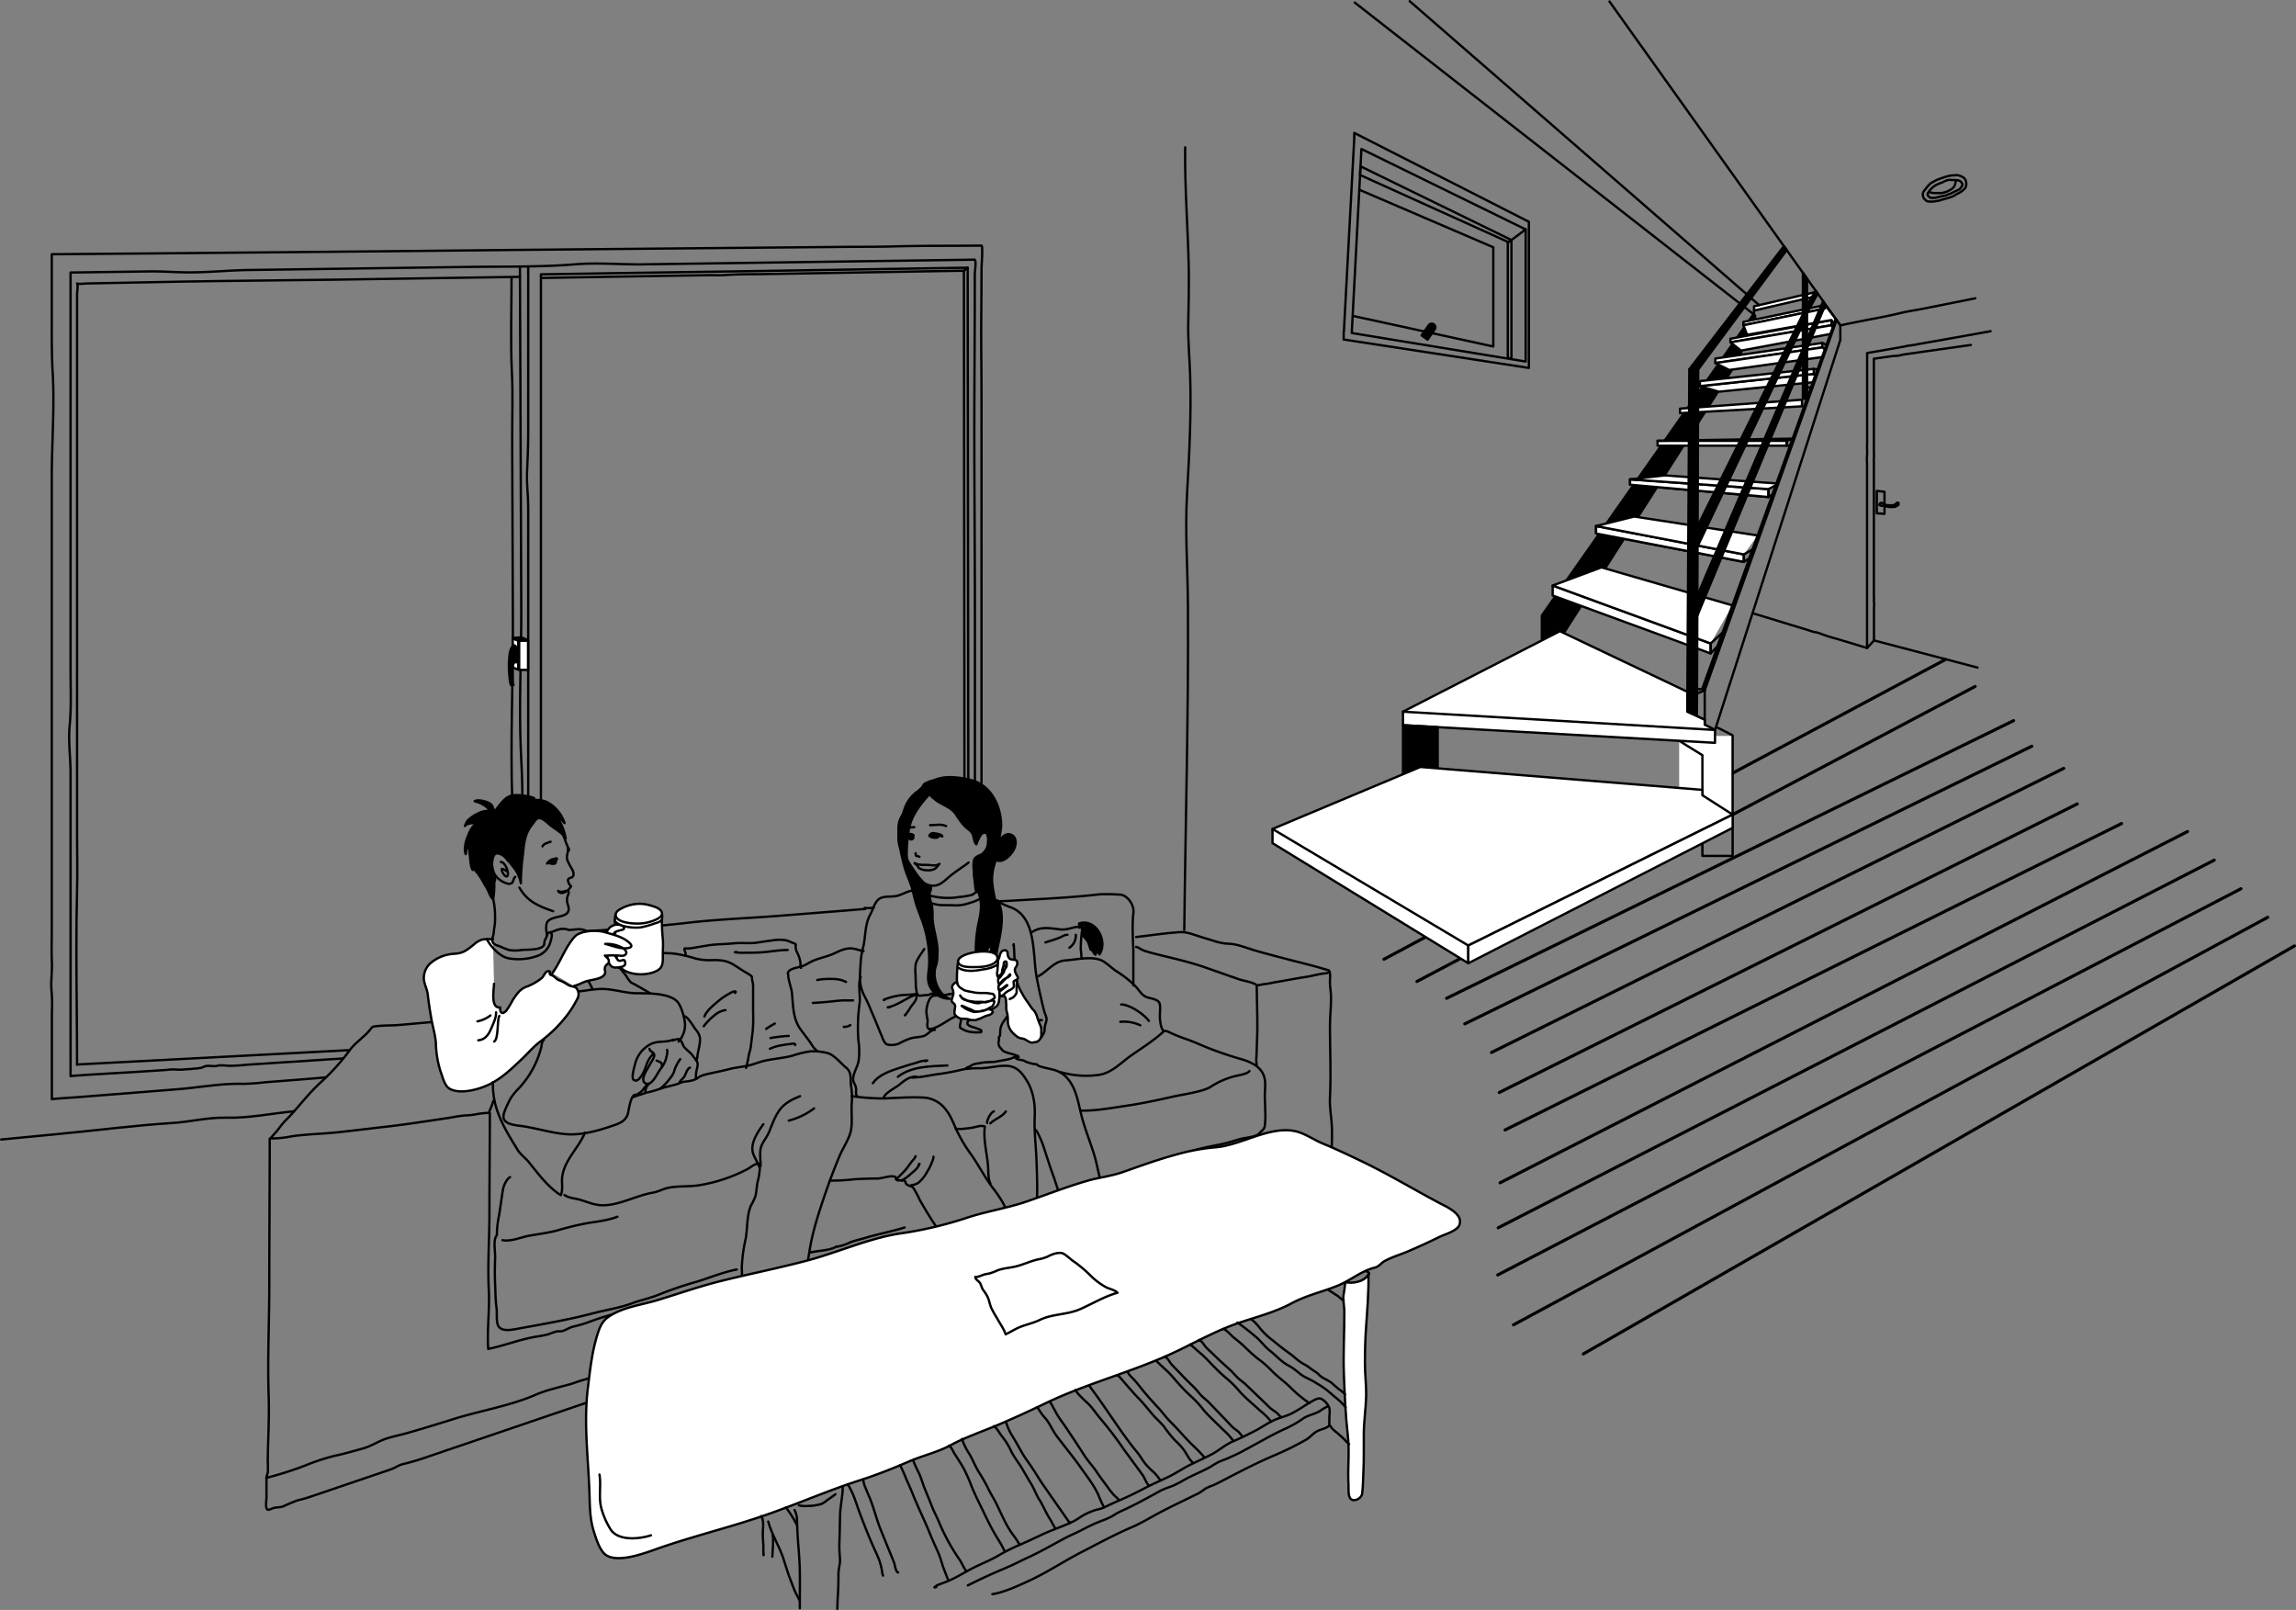 <svg xmlns="http://www.w3.org/2000/svg" viewBox="0 0 740.56 519.27"><rect x="0" y="0" width="740.56" height="519.27" fill="#808080" stroke="none"/><defs><style>.cls-1,.cls-5,.cls-6{fill:none;}.cls-1,.cls-3,.cls-4,.cls-5{stroke:#000;}.cls-1,.cls-3,.cls-4,.cls-5,.cls-6{stroke-linecap:round;stroke-linejoin:round;}.cls-2,.cls-4{fill:#fff;}.cls-3,.cls-4,.cls-5,.cls-6{stroke-width:0.75px;}.cls-6{stroke:#231815;}</style></defs><g id="レイヤー_2" data-name="レイヤー 2"><g id="具"><line class="cls-1" x1="472.44" y1="330.24" x2="655.34" y2="240.68"/><line class="cls-1" x1="466.58" y1="321.99" x2="649.47" y2="232.43"/><line class="cls-1" x1="457.02" y1="316.56" x2="637.07" y2="221.4"/><line class="cls-1" x1="446.38" y1="309.39" x2="627.51" y2="212.71"/><line class="cls-1" x1="481.07" y1="339.46" x2="665.65" y2="247.81"/><line class="cls-1" x1="483.57" y1="352.37" x2="670.01" y2="259.29"/><line class="cls-1" x1="485.45" y1="364.45" x2="684.29" y2="265.62"/><line class="cls-1" x1="483.85" y1="381.49" x2="705.57" y2="268.2"/><line class="cls-1" x1="483.23" y1="396.01" x2="714.19" y2="277.42"/><line class="cls-1" x1="483.09" y1="411.21" x2="722.81" y2="286.65"/><line class="cls-1" x1="488.16" y1="427.31" x2="731.43" y2="295.87"/><line class="cls-1" x1="510.69" y1="436.69" x2="740.06" y2="305.09"/><rect class="cls-2" x="541.61" y="237.37" width="16.99" height="25.81"/><polyline class="cls-3" points="501.63 192.37 497.31 198.53 497.31 206.55 503.13 203.57 504.47 204.05 561.64 114.58 561.64 110.28 566.09 102.87 566.09 101.76 565.58 101.32 501.63 192.37"/><polygon class="cls-4" points="548.29 124.54 554.37 126.34 584.76 123.29 585.53 120.95 584.57 120.64 548.29 124.54"/><polygon class="cls-4" points="551.76 210.76 500.8 192.07 500.8 188.85 551.76 207.54 551.76 210.76"/><polyline class="cls-4" points="558.77 195.25 516.54 183 500.8 188.85 551.76 207.54"/><polygon class="cls-4" points="562.46 181.23 514.8 172.07 514.8 169.67 562.46 178.82 562.46 181.23"/><polygon class="cls-4" points="562.46 181.23 514.8 172.07 514.8 169.67 562.46 178.82 562.46 181.23"/><polyline class="cls-4" points="566.91 172.71 527.06 166.6 514.8 169.67 562.46 178.82"/><polygon class="cls-4" points="570.4 160.31 525.77 156.34 525.77 154.62 570.4 157.76 570.4 160.31"/><polygon class="cls-4" points="570.4 160.31 525.77 156.34 525.77 154.62 570.4 157.76 570.4 160.31"/><polyline class="cls-4" points="572.9 155.92 536.89 153.32 525.77 154.62 570.4 157.76"/><rect class="cls-4" x="534.64" y="142.18" width="41.65" height="1.56"/><line class="cls-4" x1="578.34" y1="141.47" x2="534.64" y2="142.18"/><polygon class="cls-4" points="581.22 131.05 541.89 133.26 541.89 131.8 581.22 128.92 581.22 131.05"/><polygon class="cls-4" points="585.03 120.59 548.29 124.54 548.29 122.92 585.03 118.97 585.03 120.59"/><polygon class="cls-4" points="587.76 112.06 553.27 117.1 553.27 115.64 587.76 110.61 587.76 112.06"/><polyline class="cls-4" points="587.76 115.16 557.74 119.33 553.27 117.1 587.76 112.06 588.61 112.61"/><polygon class="cls-4" points="590.73 104.91 558.14 110.41 558.14 109.26 590.73 103.23 590.73 104.91"/><polyline class="cls-4" points="590.38 107.72 561.56 113.09 558.14 110.41 590.73 104.91 591.15 105.72"/><polygon class="cls-4" points="588.61 99.5 562.32 104.91 562.32 103.83 588.61 98.41 588.61 99.5"/><polygon class="cls-4" points="563.51 107.97 562.32 104.91 588.61 99.5 588.71 98.42 592.13 102.87 591.57 104.42 590.73 103.23 563.51 107.97"/><polygon class="cls-4" points="585.78 95.53 565.76 100.17 565.76 98.79 585.78 94.16 585.78 95.53"/><path class="cls-5" d="M519.13.49l74.45,104.42a9.15,9.15,0,0,0,1.69-.33l4.6-.92c4.46-.9,9-1.67,13.37-2.75,2.27-.55,4.6-.85,6.89-1.31l7-1.39,9.2-1.84.8-.16"/><polygon class="cls-5" points="593.58 104.91 593.58 109.66 553.17 235.44 549.85 233.75 549.85 222.65 592.38 103.23 593.58 104.91"/><polyline class="cls-3" points="549.85 222.65 549.09 222.06 592.13 102.87 592.38 103.23"/><polygon class="cls-5" points="549.85 222.65 547.37 223.69 547.37 222.34 549.09 222.18 549.85 222.65"/><line class="cls-6" x1="544.88" y1="119.1" x2="547.74" y2="119.16"/><polygon class="cls-3" points="582.85 128.63 581.51 128.63 581.51 87.98 582.85 89.86 582.85 128.63"/><polygon class="cls-3" points="581.32 101.76 547.74 169.33 547.74 175.8 582.85 101.76 581.32 101.76"/><polygon class="cls-3" points="581.32 113.09 547.48 192.05 547.48 198.53 582.85 113.09 581.32 113.09"/><line class="cls-5" x1="582.85" y1="124.96" x2="584.15" y2="124.96"/><polygon class="cls-3" points="586.29 94.69 582.85 100.98 582.85 98.53 585.61 93.74 586.29 94.69"/><polygon class="cls-3" points="588.71 98.42 582.85 112.39 582.85 109.28 588.04 97.18 588.71 98.42"/><polygon class="cls-5" points="554.02 208.39 551.76 210.76 551.76 207.54 555.59 204.05 554.02 208.39"/><polygon class="cls-5" points="564.25 180.06 562.46 181.23 562.46 178.82 565.29 177.21 564.25 180.06"/><polygon class="cls-5" points="572.2 159.14 570.4 160.31 570.4 157.76 573.24 156.29 572.2 159.14"/><polygon class="cls-5" points="577.37 143.74 576.29 143.74 576.29 142.18 578.34 141.47 577.37 143.74"/><line class="cls-5" x1="585.03" y1="118.97" x2="586.04" y2="119.17"/><line class="cls-5" x1="587.76" y1="110.61" x2="589.1" y2="111.26"/><line class="cls-5" x1="565.76" y1="100.17" x2="565.76" y2="101.32"/><polyline class="cls-3" points="549.85 232.16 544.21 229.54 544.88 119.1 575.38 79.38 576.29 80.67 547.74 119.16 547.34 230.99"/><path class="cls-5" d="M553.85,234.65c.18,0,5,2.52,5,2.52v38.89H549.1V243.58l-7.49-4.64"/><polygon class="cls-4" points="544.21 229.54 544.25 223.13 503.13 203.57 452.52 229.54 452.52 233.9 553.17 239.59 553.17 235.44 549.85 233.75 549.85 232.16 544.21 229.54"/><line class="cls-4" x1="452.52" y1="229.54" x2="553.17" y2="235.44"/><polygon class="cls-3" points="463.72 252.1 452.52 252.1 452.52 233.9 463.72 234.53 463.72 252.1"/><polyline class="cls-4" points="410.44 267.37 410.44 271.94 473.59 310.68 473.59 304.96"/><polygon class="cls-4" points="410.44 267.37 458.12 247.37 549.1 254.76 549.1 256.49 558.86 262.74 473.59 304.96 410.44 267.37"/><polygon class="cls-4" points="473.59 310.68 558.86 267 558.86 262.74 473.59 304.96 473.59 310.68"/><path class="cls-5" d="M633.44,57.38a2.43,2.43,0,0,1,.76,1.87,2.59,2.59,0,0,1-.32,1.37,4.46,4.46,0,0,1-.57.58c-.18.17-.37.34-.56.49a6,6,0,0,1-1.17.68c-.51.25-1,.58-1.47.85a13.56,13.56,0,0,1-2.4.81c-.19.07-.38.14-.57.19a5.43,5.43,0,0,0-.58.13c-.34.1-.68.23-1,.31a6.83,6.83,0,0,1-.88.17c-.4.06-.8.16-1.2.18s-.73,0-1.1,0a2.39,2.39,0,0,1-.7-.08,1.9,1.9,0,0,1-.71-.51,2,2,0,0,1-.52-.6,2.72,2.72,0,0,1-.26-1.35,2.05,2.05,0,0,1,.5-1,8.38,8.38,0,0,1,.52-.66A8.25,8.25,0,0,1,622.9,59c.29-.18.61-.32.91-.49l.61-.35a6.13,6.13,0,0,1,.8-.33c.45-.17.89-.34,1.35-.48a17.1,17.1,0,0,1,3.09-.8l.6,0c.16,0,.31,0,.47-.05a3.05,3.05,0,0,1,.52,0,3,3,0,0,1,.65.13A4.11,4.11,0,0,1,633.44,57.38Z"/><path class="cls-5" d="M621.8,62.35a1,1,0,0,0,0,.67,2.2,2.2,0,0,0,.26.27,2.46,2.46,0,0,0,.4.39,1,1,0,0,0,.56.15c.25,0,.5,0,.75,0a3.89,3.89,0,0,0,1.07-.2c.63-.16,1.26-.27,1.88-.43.27-.07.54-.07.8-.13a2.85,2.85,0,0,0,.68-.33,3.45,3.45,0,0,1,.65-.17,1.69,1.69,0,0,0,.43-.2,3,3,0,0,1,.45-.19c.16-.06.31-.18.47-.26l.47-.23,1-.45a2.47,2.47,0,0,0,.44-.27c.12-.12.21-.28.32-.41a3.59,3.59,0,0,0,.49-.73.87.87,0,0,0-.1-.75,1.83,1.83,0,0,0-.79-.77,3,3,0,0,0-1-.19,8.12,8.12,0,0,0-.85-.07,4.24,4.24,0,0,1-.71,0,3.55,3.55,0,0,0-1.93.27c-.29.15-.6.27-.89.43a6.85,6.85,0,0,1-.89.35c-.48.17-.93.41-1.39.62a6,6,0,0,0-1.47,1.19,2.28,2.28,0,0,0-.5.53,1.51,1.51,0,0,1-.11.22c-.13.2-.38.4-.43.64Z"/><path class="cls-5" d="M630.8,58.36a2.16,2.16,0,0,1-.1.61,3.64,3.64,0,0,1-.3,1,3.07,3.07,0,0,1-1.34,1.28,11.77,11.77,0,0,1-1.53.7,5.4,5.4,0,0,1-2,.32h-1.41a4.1,4.1,0,0,1-.86-.06,4.28,4.28,0,0,1-.54-.12c-.08,0-.26-.07-.28-.16"/><line class="cls-5" x1="567.41" y1="98.41" x2="454.69" y2="0.38"/><line class="cls-5" x1="436.95" y1="0.82" x2="565.58" y2="101.32"/><line class="cls-5" x1="492.1" y1="73.98" x2="487.51" y2="77.42"/><polygon class="cls-5" points="486.43 78.05 438.67 56.44 438.81 53.64 487.51 77.42 486.43 78.05"/><polygon class="cls-5" points="487.51 115.65 486.32 115.41 486.32 78.22 487.51 77.52 487.51 115.65"/><polyline class="cls-5" points="438.42 61.19 481.65 79.76 481.65 111.76 436.34 101.89"/><path class="cls-3" d="M461,104.12h0a1.18,1.18,0,0,1,1.18,1.18v4a0,0,0,0,1,0,0h-2.35a0,0,0,0,1,0,0v-4A1.18,1.18,0,0,1,461,104.12Z" transform="translate(144 -244.6) rotate(34.91)"/><path class="cls-5" d="M436.8,42.86v1.83L433.46,107h-.07v2.5l59.74,9.17V71.53Zm55.3,73.75L436,107.41l3.12-59.36L492.1,74Z"/><path class="cls-5" d="M642.06,106.82l-11.09,2-12.14,2.14a29.32,29.32,0,0,1-3.5.56,2.79,2.79,0,0,0-.57.14c-.23.06-.46.1-.69.14l-6.1,1.08c-1.91.34-3.83.65-5.74,1,0,0,0,.9,0,1v27.26c0,1.07-.07,2.17,0,3.23,0,.4,0,.81,0,1.22s-.06.6-.07.9v.81c0,.41,0,.81.05,1.22,0,1.1,0,2.2,0,3.3V209l-9.93-3a46.11,46.11,0,0,1-5.3-1.71,8,8,0,0,0-1.69-.42c-.86-.17-1.73-.53-2.57-.78l-2.34-.72-4.51-1.37-10.6-3.23"/><path class="cls-5" d="M635.68,111.26l-15.89,2.25-5.22.75a20.16,20.16,0,0,0-2.08.43,17.71,17.71,0,0,1-1.93.14l-2.81.4-3.34.47s0,.94,0,1v25.57c0,1.12,0,2.24,0,3.36,0,.24,0,.47,0,.71a6.84,6.84,0,0,1,0,1.43,8.52,8.52,0,0,0,0,1.13v43a16.31,16.31,0,0,1,0,1.85,1.1,1.1,0,0,0,0,.26c0,.33.12.66.12,1a4.41,4.41,0,0,1-.09.62c0,.51,0,1,0,1.55v9.4L602.23,209"/><path class="cls-5" d="M607.83,165.73c-.17,0-.34,0-.51,0s-.37-.07-.56-.09-.38,0-.57,0a6.46,6.46,0,0,1-.84-.1V163c0-.15,0-.31,0-.47a3.31,3.31,0,0,1,0-.33c0-.31,0-.63,0-.94,0-.6,0-1.2,0-1.8,0-.06,0-1.12,0-1.12l2.48.27s0,1.28,0,1.35c0,.4,0,.78,0,1.17a3.62,3.62,0,0,0,0,.57,3.37,3.37,0,0,1,0,.44,8.35,8.35,0,0,0,0,1v.9C607.83,164.58,607.84,165.16,607.83,165.73Z"/><path class="cls-5" d="M606.2,162.9a.67.67,0,0,1,.81-.7,1.72,1.72,0,0,1,.44.28,1.41,1.41,0,0,0,.52.26,6.51,6.51,0,0,0,1,.23c.43,0,.89,0,1.32,0a2.61,2.61,0,0,0,.56-.08,3,3,0,0,0,1-.71.31.31,0,0,1,.38,0c.06,0,.11,0,.14.09a.76.76,0,0,1,0,.26.42.42,0,0,1-.21.44c-.15.09-.31.16-.46.24a1.67,1.67,0,0,1-.28.18,1.89,1.89,0,0,1-.67.12,10.88,10.88,0,0,1-1.51,0,5.27,5.27,0,0,1-.57-.14,3.29,3.29,0,0,0-.44,0c-.27,0-.47-.19-.73-.24s-.49,0-.74,0a.85.85,0,0,1-.44-.23C606.26,162.78,606.11,162.46,606.2,162.9Z"/><line class="cls-5" x1="604.41" y1="206.55" x2="637.84" y2="215.32"/><path class="cls-5" d="M424.78,394.42c-1.36-.2-2.65.52-3.86,1.05a72.53,72.53,0,0,1-9.1,3.4"/><path class="cls-5" d="M159.19,355c-.28.65-.42,1.31-.72,1.95a20,20,0,0,0-.78,2,23.9,23.9,0,0,0-4.22.46,22.44,22.44,0,0,1-3.17.35c-2.11.11-4,.57-6.11.88l-6.69,1c-4.47.67-8.94,1.31-13.42,1.81-5.09.58-10.16,1.23-15.25,1.76-4.88.51-9.79.59-14.66,1.27a33,33,0,0,1-6.91.71,18.39,18.39,0,0,1,1.72-2c.6-.72,1.11-1.4,1.66-2.13.91-1.19,2.13-2.29,3.13-3.4,3.18-3.49,6-7.16,9.49-10.39a70.2,70.2,0,0,0,9.49-10.47c1.66-2.33,4.25-4,6.15-6.12,1.41-1.6.78-1.55,3.19-1.77,1.94-.18,3.91-.15,5.86-.27.46,0,11.15-1,11.6-1"/><path class="cls-5" d="M158,359c0,10.42-.14,21.85-.14,32.68,0,7.77-.61,16.38-.2,24.43.32,6.32-.6,12.67-.19,18.95,2.67-.5,5.59-1.42,8.24-2.18a65.24,65.24,0,0,1,7.14-1.76,33.19,33.19,0,0,0,3.81-.72c1.23-.35,2.56-1.11,3.86-1s2.95-1.19,4.32-1.51a42.68,42.68,0,0,0,5.38-1.59,73.87,73.87,0,0,1,8.57-2.67"/><path class="cls-5" d="M87,367.26c0,15.16-.14,31.78-.14,47.54,0,11.3-.61,23.82-.2,35.53.16,4.73,0,9.45-.14,14.17-.07,2.31-.14,4.61-.15,6.92a26,26,0,0,1,0,3.53c-.1.61-.46,1.08-.42,1.71a112.73,112.73,0,0,0,12.27-3.89,69.55,69.55,0,0,1,9.59-3.19c3.12-.63,6.16-1.56,9.23-2.39,2.76-.75,5-2.38,7.71-3.24,2.22-.71,4.59-1.16,6.84-1.81,5.06-1.45,10.08-3,15.11-4.58,8.82-2.71,18.17-4.18,26.64-7.95a47.05,47.05,0,0,1,5.56-1.8c2.2-.66,4.43-1.1,6.6-1.87,2.66-1,5.25-1.38,7.74-2.74"/><path class="cls-5" d="M189.63,452.26l-13.09,4.46-30.67,10.44-8.16,2.78a79.8,79.8,0,0,1-7.67,2.27c-1.4.32-2.67,1.25-4,1.72l-14.11,4.8-11.19,3.81c-1.58.54-3.12,1-4.72,1.37a49.41,49.41,0,0,0-4.66,1.95c-1.13.41-2.22.2-3.32.6-1.32.5-2,1.07-2.21-.7a19.64,19.64,0,0,1,.12-2.54v-6.56"/><path class="cls-5" d="M365.55,317.83V306.17s-.48-8.14,0-11.44-2.42-6.16-4.18-6.16a59.18,59.18,0,0,0-6.65-.13c-8.51,1-17.09,1.41-25.65,1.9-2.66.15-5,.34-7.68.34"/><path class="cls-5" d="M189,300.36c10.59-.69,18.27-1.15,30.84-2.51l1.26-.14c9.89-1.19,19.83-1.52,29.77-2.3L274,293.58c1.68-.13,3.37-.3,5.05-.39.07,0-.24-.37-.17-.37a9.82,9.82,0,0,0,2.92-.07"/><path class="cls-5" d="M366.46,302.23c4.63-.52,9.36-1.28,14-1.58,2.61-.17,4.94,1,7.49,1.73,2.72.75,5.42,1.93,8.22,2s5.39,1.19,8,2,5.19,1.43,7.78,2.15c5.55,1.53,11.18,2.74,16.67,4.45.65.9.31,2.7.34,3.79,0,1.38.26,2.75.32,4.13.14,3.33-.31,6.62-.32,10,0,8.06.42,15.16,0,23.21-.16,3.25.54,6.42.65,9.66s-.13,6.43-.11,9.65"/><path class="cls-5" d="M366.46,305.4c.9.25,1.71.94,2.64,1.25,1.88.61,3.86,1.1,5.78,1.57,4.83,1.18,9.7,2.31,14.38,4q5.19,1.83,10.37,3.63c1.63.57,4.4.85,5.73,1.92,0,5.5.33,11.23.12,16.74-.08,2.15-.13,4.3-.23,6.47a6.72,6.72,0,0,0,.11,2.35"/><path class="cls-5" d="M405.59,317.84a19.78,19.78,0,0,1,3.26-.54c1.43-.33,2.9-.56,4.36-.82,2.7-.47,5.39-1,8.1-1.4,1.89-.28,3.68-.84,5.53-1.08a6.17,6.17,0,0,0,2.05-.46"/><path class="cls-5" d="M237.65,409.45c-4.33.84-8.63,2.61-12.84,3.93a114.35,114.35,0,0,0-11.84,4,31.56,31.56,0,0,1-3.18,1.13c-1.94.66-3.9,1.07-5.85,1.82-4,1.51-8.37,2.13-12.48,3.21-8.08,2.14-16.47,3.54-24.68,5.06-2.21.41-5.75,1.07-6.34-1.72-.37-1.74-.07-3.48-.31-5.22-.33-2.41-.31-4.68-.42-7.11-.14-3-.12-5.92,0-8.89.07-1.87-.77-5.77.56-7.28a31.35,31.35,0,0,1,.71-6.43c.47-2.78.78-5.61,1.27-8.38.23-1.3,1.2-3.35,2.27-3.9"/><path class="cls-5" d="M291.79,395.89c-3.37,1.11-9,2.25-12.35,3.27-1.75.53-3.51.88-5.23,1.55a16.68,16.68,0,0,1-4.12,1.39c0,.14-.13-.29-.36,0-2.43,1.33-5.77,1.22-8.46,1.89"/><path class="cls-5" d="M162.08,400c2.64.54,6.12-1,8.67-1.45,3-.55,6.07-.89,9-1.7a97.64,97.64,0,0,1,9.83-2.37c3.15-.51,6.58-.87,9.57-2.05"/><path class="cls-5" d="M342.16,384c3.38-.06,6.94-1.74,10.12-2.76,3.42-1.1,6.87-2,10.32-2.95,4.42-1.25,8.69-3.12,13.1-4.46,3.48-1.06,6.95-2.1,10.45-3.09,3.14-.89,6.28-1.3,9.43-2.08,1.79-.45,3.54-1.11,5.35-1.49,1.27-.27,4.27-.54,5.16-1.54s1.62-1.22,1.86-2.47a28.23,28.23,0,0,0,.13-5.12c0-1.32-.05-2.61-.11-3.92-.09-2.06.37-4.43-.11-6.44-.87-3.64-4.38-5.16-7.64-6.11A110.33,110.33,0,0,1,389.69,338c-2.52-1-4.87-2.12-7.47-3a49.85,49.85,0,0,1-5.25-2.15,3,3,0,0,0-1.35-.34"/><path class="cls-5" d="M403,345.46c-.72,1-3.82,1.38-5,1.73a25.36,25.36,0,0,0-7.46,3.31c-2.31,1.58-9.13,2.51-12.15,3.19-5,1.14-10.25,2.26-15.38,3-4.69.69-9.92,1.67-14.54,1.51"/><path class="cls-3" d="M179.32,276.81c.5.12.47.32,0,.5-.06,1,.06,1.3-1.07,1.32-.62,0-1.35-.51-1.81-.1a3.23,3.23,0,0,1,2.87-1.53"/><path class="cls-5" d="M163.77,277.61c-.3-1.24-3.35-3.25-4.38-1.93-1.2,1.54-.68,4.94.27,6.48a7.11,7.11,0,0,0,4,2.82,1.81,1.81,0,0,0,1.44-.16c.53-.49.45-1.47,1.09-2"/><path class="cls-5" d="M161.52,278c1.36,0,2.63,3.16,2.25,4.32-.43,1.32-2.15-1.14-1.92-2.07.65,0,1.19.58,1.74.82"/><path class="cls-3" d="M150.32,274.9a5.58,5.58,0,0,0-.09.59,4.49,4.49,0,0,1-.23-2.3,10.27,10.27,0,0,1,1-3.64,9.56,9.56,0,0,1,1.61-3c.32-.35.81-.66,1-1.09-1.05,0-2.93,0-3.64.95a9.17,9.17,0,0,1,.83-1.73,12.3,12.3,0,0,1,3.16-2.19c1-.58,3.53-1.57,4.5-.34a6.6,6.6,0,0,0-2.87-2.76,6.9,6.9,0,0,0-1.8-.76c-.26-.08-.48-.07-.68-.25,1.21-.6,3.69.1,4.79.71s1.09,1.69,1.56,2.7c1.83-2.06,3.39-5.28,6.66-5.33a18.45,18.45,0,0,1,6.14.93,9.8,9.8,0,0,0-4,.62c2.65.2,5.64-.47,8.13.67a11.74,11.74,0,0,1,5.7,6.81,16.44,16.44,0,0,0-4.14-3.46c2.62,2,3.92,5.25,4.51,8.36-.19-1-3.59-3.23-4.51-3.87s-1.92-1.87-3.11-2.4c-1.78-.81-2.12.53-3.17,1.8-2.37,2.89-2.66,6-3,9.65a70.82,70.82,0,0,0-.67,9.3,11.78,11.78,0,0,0-2.06-4.79c-1-1.16-3.39-4.64-4.89-5-2.33-.49-2.32,3-2.37,4.43s.87,2.59,1,4c.08.68-.35,1-.27,1.64a4.72,4.72,0,0,1,0,1.12,22.14,22.14,0,0,1-.35,3.74c-.78-.53-1.29-2-1.66-2.85a16,16,0,0,0-1.07-1.84,25,25,0,0,0-2.31-3.73,5.41,5.41,0,0,1-1.56-3,14.83,14.83,0,0,0,0,2c-.74-1.27-.69-2.86-.87-4.28-.13-1.08-.55-3.85.75-4.46-.32.67-1.19,1.05-1.62,1.71A3.89,3.89,0,0,0,150.32,274.9Z"/><path class="cls-5" d="M183.26,273.47a.68.68,0,0,1,.17.9"/><path class="cls-5" d="M217.19,335.31c-2.67,1.13-5.2.12-7.83,1.74a9.83,9.83,0,0,0-4.56,6.33c-.2.77-1.22,4.17-.47,4.85,1.52,1.39,3.28-2.35,3.63-3.26.83-2.14,1-3.3,2.7-5"/><path class="cls-5" d="M209.51,338.3c0,.86,1.43,1,1.51,1.95s-1,2.25-1.44,3.16c-.52,1.11-3.4,4.9-1.4,6s3.79-3.13,4.7-4.41a10.1,10.1,0,0,0,1.85-3.23c.21-.8.71-2.4.43-3.16"/><path class="cls-5" d="M211.77,342.07c1.17.5,2.06.62,1.66,2.12"/><path class="cls-5" d="M209.28,349.61a3.7,3.7,0,0,0-1.13,2.79"/><path class="cls-5" d="M219.39,341.62a14,14,0,0,0-1.74,3.22,6.64,6.64,0,0,1-1.34,2.71,18.27,18.27,0,0,1-3.33,3.57"/><path class="cls-5" d="M222.55,344.34c-.93.32-1.34,2.09-1.8,2.86s-1.37,1.22-1.59,2"/><path class="cls-5" d="M217,335.59c.51-.12,1.55-.63,2.12-.37.76.37,1.1,1.9,1.59,2.55a25.49,25.49,0,0,0,1.93,1.8c.62.67,1.16,1.41,1.73,2.11,1.13,1.36.51,2.37.21,4a12.69,12.69,0,0,0-.11,2.31"/><path class="cls-5" d="M204.15,353.91a12.85,12.85,0,0,1,2.45-.83,17.33,17.33,0,0,1,2.65-.83,31.44,31.44,0,0,0,3.88-1.17c1.66-.53,3.37-.86,5-1.34.74-.21,1.42-.6,2.17-.77s1.54-.16,2.29-.34a6.8,6.8,0,0,0,2.23-.78,6.63,6.63,0,0,1,2.21-1.14c2.65-.71,5.36-1.14,8-1.84,2.2-.59,4.48-.75,6.69-1.28,1.72-.41,3.35-1.14,5.07-1.5,2.9-.62,5.94-.84,8.81-1.59a31.32,31.32,0,0,1,5.77-1.4,18.21,18.21,0,0,1,5.3.49c2.39.52,4.28,3.18,6.13,4.67,2.21,1.79,1.28,3.83,1.79,6.57a22.46,22.46,0,0,1,.11,5.31c-.14,2.71.24,5.5-.18,8.19s-2.58,5.82-3.69,8.44c-2.54,6-4.64,12-6.62,18.16-.95,3-1.8,6-2.46,9.05-.57,2.65-.9,5.3-1.4,8a90.56,90.56,0,0,1-2.82,11.24c-.61-.33-.88-.05-1.48.11-3,.79-5.87,1.71-9,2.22-2.18.35-5.09,2.16-7.29,1.77-1.42-.25-1.4-1.23-1.43-2.61-.06-2.72.64-5.38.93-8.07a35.32,35.32,0,0,0,0-3.71,50.61,50.61,0,0,1,1.27-9.47c.61-3.43.29-7.34,1.67-10.59a21.29,21.29,0,0,0,1.44-3c.39-1.55.4-3.21.75-4.78a19.9,19.9,0,0,0,.7-5.74c-1.49-.27-2.77,1.06-4,1.73a51.24,51.24,0,0,1-14.93,5.09c-3.43.66-7,.25-10.44.9-1.78.33-3.32,1.29-5.13,1.6-5.32.91-11.12,4.2-16.37,4.07-2.6-.07-4.67-1.05-7.14-1.78-1.6-.47-3.68-.52-5-1.54"/><path class="cls-5" d="M258.05,353.55c-2.46,1-4.88,2.17-6.5,4.33s-2.52,4.85-3.52,7.31c-.73,1.77-2.34,3.45-2.69,5.25s0,3.85,0,5.62"/><path class="cls-5" d="M246.21,362.61c-1.73,2.37-4.24,6-3.37,9.2.4,1.45,1.53,3,2.06,4.54"/><path class="cls-5" d="M262.58,357.49a23,23,0,0,1-8.18,3.95"/><path class="cls-5" d="M274.71,353.55a76.73,76.73,0,0,0,10.36.74c4.4-.18,8.67-.51,13.09-.27a9.63,9.63,0,0,1,7,4c1.59,2,2.47,4.56,3.55,6.83a48.21,48.21,0,0,0,4.52,7.52c2.45,3.49,4.36,7.23,6.9,10.67a36.84,36.84,0,0,1,3.51,5.18c1.52,2.95,2.69,6.33,4.82,8.88,2.36,2.81,4.81,6,7.37,8.55,2.06,2.06,4.64,3.9,6.44,6.19a3.5,3.5,0,0,1,1,1.89c-3.6,1.32-7.3.92-11.05,1.46s-8.71,1.5-12.26,0c-3.14-1.35-5.73-4.41-8.12-6.68s-6-3.88-7.72-7.09c-1.11-2.09-1.24-4.41-2.59-6.43-1.74-2.61-3.33-5.3-4.89-8a32,32,0,0,0-2-3.78c-.64-.82-1.32-.55-2.13-1.16s0-.83-1-1.28c-.68-.31-1.67.24-2.38-.25-.23-.15-.13-.84-.31-.92-1.55-.66-4.16.51-5.86.52-2.54,0-5.12.08-7.65.26a59.42,59.42,0,0,1-7.65.4"/><path class="cls-5" d="M289.24,380.29c1-1.19,2.21-2.16,3.16-3.38.66-.85,1.25-1.74,1.94-2.57a5.43,5.43,0,0,0,1-1.4l-.14.08"/><path class="cls-5" d="M290.8,380.79a15.8,15.8,0,0,0,3.07-2.24c1-.85,2.29-1.88,2.71-3.17a.35.35,0,0,0-.28.22"/><path class="cls-5" d="M301.09,373.07a4.19,4.19,0,0,1-.47,1.68,16.45,16.45,0,0,1-1.54,3.12,11.86,11.86,0,0,1-2.9,3.65,4.91,4.91,0,0,1-2.25.73"/><path class="cls-5" d="M291.79,268.75c0,1.78.22,3.57.22,5.35a6.24,6.24,0,0,0,1,3.89,61.08,61.08,0,0,0,3.88,5.68,5.17,5.17,0,0,0,5.48,1.79c1.66-.54,3.15-2.2,4.5-3.25,1.8-1.42,3.72-2.6,5.53-4"/><path class="cls-5" d="M314.88,276.52c-1.36.45-.78,4.19-.71,5.18s.22,2.19.34,3.28c.09.82-.1,2.25.74,2.69"/><path class="cls-5" d="M300.24,286.1a11.87,11.87,0,0,1-1.06,2.8"/><path class="cls-5" d="M298.11,306.07c-.9,1.5-2.44,3.32-2.79,5.06a19.25,19.25,0,0,0,0,3.64c0,1.16.07,2.32.09,3.48a23.35,23.35,0,0,1,.31,2.61c.35,0,.56.24.81.28A6.77,6.77,0,0,0,298,321c.51-.07,1.08,0,1.58-.15.17,0,.78-.38.92-.38.54,0,.61.21,1.11.61-2-.13-2.72,3.59-2.81,4.94a15.37,15.37,0,0,0,.38,2.94c.08.65-.21,1.76,0,2.36.44,1,1.33.83,2.37.82-1.34.06-2.11,1.31-3.24,1.85s-3,.5-4.4.86a21.57,21.57,0,0,0-3.93,1.72c-1,.46-3.4.79-4.34,0a5.86,5.86,0,0,1-1.06-2c-1.2-2.79-2.31-5.69-3.56-8.49a47.66,47.66,0,0,0-2-4.45,13.05,13.05,0,0,1-1.65-6c0-2,.16-4,.29-6a25.45,25.45,0,0,1,.81-4.38c.78-3.47.45-7.05,2.23-10.29,1-1.77,1.43-4.54,3.5-5.37,1.55-.63,3.64-.24,5.29-.69s3-1.35,4.61-1.62a7.8,7.8,0,0,1,3.77.14c.49.26.75.91,1.29,1.18a10.89,10.89,0,0,0,2.26.59,22.1,22.1,0,0,0,8,.12,23.69,23.69,0,0,0,4.07-.68c.71-.26,1.17-1,1.83-1.11,1-.95,2.76,1.22,3.58,1.73a43.94,43.94,0,0,0,7.37,3.5c8.23,3.33,6.73,15.65,8.14,22.75.7,3.51,1.44,7,2.34,10.46.18.68.45,1.3.67,2a2.29,2.29,0,0,1,.14.64,4.35,4.35,0,0,1-.27,1.41,9.09,9.09,0,0,0-.38,2.08,2.1,2.1,0,0,1-.18,1,9.17,9.17,0,0,1-.48.87,2.62,2.62,0,0,1-.43.65c-.32.25-.73.87-1.19.74a.91.91,0,0,1-.29-.19c-.37-.33-.68-.7-1.09-1a7.38,7.38,0,0,0-3.32-1.3,8.37,8.37,0,0,0-2.62-.31"/><path class="cls-5" d="M326.86,304.87l.11-.34a114.12,114.12,0,0,1-.06,17.54c-.27,3.28-1.4,4.83-3.15,7.34a5.66,5.66,0,0,0-1.13,3c-.06.55,0,1.87-.16,1.75a.94.94,0,0,0-.22,1.07c-.13.81-.25.6-.17,1.41a1.81,1.81,0,0,0,.27.85,3.45,3.45,0,0,0,.25.41,4.31,4.31,0,0,1,.37.37,2.18,2.18,0,0,0,.57.67,6.77,6.77,0,0,0,.9.43,8.27,8.27,0,0,0,1.56.47,18.18,18.18,0,0,1,1.77.56c.25.09.71.16.75.5a6.69,6.69,0,0,1-.77,0,3.05,3.05,0,0,0-1,.25,9.45,9.45,0,0,1-2.35.67c-.69.14-1.38.25-2.08.37a13.39,13.39,0,0,1-1.79.31c-1.19.06-2.39.08-3.58.24-.56.07-1.13.19-1.69.28a7.06,7.06,0,0,0-1.29.28c-.41.15-.78.47-1.18.66s-.7.26-1,.43c-.14.08-.27.31-.42.34"/><path class="cls-5" d="M327.4,329.23c-.33.19-.58.18-.73,0,2.18-.71,5.11-2.37,7-2.5"/><path class="cls-5" d="M336.07,329c-1.34.18-2.51-.08-3.8.56"/><path class="cls-5" d="M294.19,347.55c2.83,0,5.87-.81,8.71-1.15a76.1,76.1,0,0,0,7.66-1.47,33.93,33.93,0,0,1,6-.38c2.58-.13,5.11-.79,7.69-.8,3.6,0,5.32,2.11,7.1,5.07,2,3.34,2.58,7.57,2.39,11.42-.22,4.46.37,9,.55,13.45.14,3.4.24,6.84.26,10.24a42.59,42.59,0,0,0,0,4.52,4.87,4.87,0,0,0,.58,1.72c.51,1.28-.82,2.25-.12,3.47.29.5.86.57,1,1.1.08.24-.26.28-.24.51a15.17,15.17,0,0,1-.11,3.16c-.24,1.7-.79,4.64.34,6.11"/><path class="cls-5" d="M295.46,347.21c-2.45.14-3.72,1.27-5.53,2.76-1.26,1-4.49,2.46-4.94,4.14"/><path class="cls-5" d="M308.35,364c-.27.32.24.08.62.11a10.14,10.14,0,0,0,1.91-.05c1-.1,2-.21,3-.4,1.36-.27,2.43-.77,3.77-.33-.53,4.14.62,8.29,1,12.4.17,1.7,0,4.59.81,6"/><path class="cls-5" d="M318.4,362.22c-.19-.76,1.08-3.4,2.18-3.78"/><path class="cls-5" d="M324.43,358.49c-1.26,1.77-3.49,2.36-5,3.82"/><path class="cls-5" d="M277.6,315.1c-1,2.36,0,6-.35,8.53a56.67,56.67,0,0,0-.39,11.86,22.87,22.87,0,0,1,.05,6.86c-.39,1.81-1.5,3.46-1.72,5.28-.19,1.54.8,2.05.93,3.43.08.77-.23,2.08.35,2.48"/><path class="cls-5" d="M281.53,349.39c1.81-2.64,5.43-3.92,8.3-4.86,1.91-.62,3.84-1.23,5.78-1.77a9.78,9.78,0,0,1,3.47-.71l-.63.21"/><path class="cls-5" d="M289.59,347.32c4.48-3.5,10.56-3.37,16-3.68"/><path class="cls-5" d="M358.87,397.5c-.05.46-.05-.13-.11-.34a15,15,0,0,1-.45-1.84,5.89,5.89,0,0,1,.09-1.73c.1-.66.39-1,.06-1.57s-1-.56-1.22-1.21c-.12-.46.28-1,.22-1.52a7.62,7.62,0,0,0-.55-1.41c-.74-2.23-1.17-4.59-1.84-6.84-.86-2.88-1.29-5.86-2.19-8.74-1.17-3.75-2.62-7.38-3.7-11.15-1.43-5-1.79-10.61-5.78-14.25a9.19,9.19,0,0,0-4.18-2c-1-.28-4.27-.87-4.63-1.41-.26-.36-.52-.21-1-.31a7.89,7.89,0,0,1-1-.18l-1.35-.42c-.4-.12-.69-.39-1.09-.51s-1-.22-1.47-.34a2.72,2.72,0,0,1-.92-.32c-.21-.14-.19-.31-.34-.45"/><path class="cls-5" d="M334,364.47c.33-.32,2.19,4.18,2.31,4.54,1.16,3.42,2.19,6.9,3.45,10.28,1,2.79,1.71,5.55,3,8.25.78,1.64,1.82,2.77,1.64,4.54-.11,1.13-.32,1.08.4,1.76.51.48,1.23.56,1.69,1.15,1,1.25.63,3.52.76,5a7.45,7.45,0,0,0,.46,2c.47,1.24.59,2.89,1.3,4.06-.05-.2-.1-.4-.14-.59"/><path class="cls-5" d="M317.77,288.27c-1.17,2-4.12,2.69-6.16,3.32a12.67,12.67,0,0,1-4.21.39c-1.4-.06-2.79,0-4.19-.07a13.92,13.92,0,0,1-4.54-1.31,5.63,5.63,0,0,1-1.6-1c-.38-.34-1.36-1.33-1.35-1.92"/><path class="cls-3" d="M320.76,303.2c1.09.21,1.64-5.45,1.54-6.3-.21-1.95-.71-3.86-1.07-5.78a41.6,41.6,0,0,1-1.22-6.58,16.14,16.14,0,0,1,1.41-7.56,4,4,0,0,0,0,.48c2.11,1,4.65-1.71,5.51-3.3s1.15-4.09-.81-4.93c-1.7-.74-3.16,1.06-4.12,2.13a24.18,24.18,0,0,0,.92-5.08c-.07-6.08-3-12.69-9.27-14.55a27.51,27.51,0,0,0-7.16-1.07,13.4,13.4,0,0,0-5.32,1,11.85,11.85,0,0,0-2.92,1.12c-.46.36-.56.84-.92,1.26a17.23,17.23,0,0,1-2.06,1.74,11.38,11.38,0,0,0-3.67,5.67c-.37,1.25-1.11,2.26-1.51,3.43a10.8,10.8,0,0,0-.28,3.45c0,.93-.05,1.86,0,2.79a16.94,16.94,0,0,0,.5,2.39c.47,2.19.95,4.39,1.56,6.55s1.7,4.24,2.3,6.4,1,4.31,1.77,6.45,1.77,4.46,2.39,6.77a38.06,38.06,0,0,1,1.38,11.08c-.06,2.73-1,5.26.43,7.78a7,7,0,0,0,6.17,3.6c-3.37-1.23-5.23-5.65-4.81-9.08.14-1.15.67-2.16.77-3.34a30.69,30.69,0,0,0,.1-3.46c-.12-3.4-1.39-6.62-1.59-10a23.49,23.49,0,0,0-.22-4.28,11.48,11.48,0,0,1-.72-3.72c0-.54.61-1.31.42-1.84s-.68-.36-1.15-.59c-1-.46-1.38-1.4-2.1-2.13s-1.26-1.07-1.86-1.66a15.83,15.83,0,0,1-2-3.44c-.83-1.4-.69-2.77-.69-4.38a51.88,51.88,0,0,1,.56-5.86c.54-4.92,3.76-8.95,7-12.46-.07.81.79,1.28,1.39,1.8,2.11,1.85,5.31,2.51,6.87,4.88a28.7,28.7,0,0,0,2.7,3.7c.73.8,1.76,1.35,2.41,2.2.79,1.05.64,3,1.51,3.84.42-.94,1.11-3,2-3.54,2.42-1.35,1.86,3.77,1.41,4.71a5.46,5.46,0,0,1-1.58,2c-.45.33-1.1.4-1.52.74-.91.71-.79,2.35-.89,3.37a19,19,0,0,0,.07,4.64,13.65,13.65,0,0,0,1.1,3.4c1.36,3.07,1,6.16.3,9.37-1.77,8-2.18,19.78,6.17,24.05-3.79-.58-3.82-7.15-3.89-9.88-.06-1.94-.4-4.13.51-5.86.46-.88,1-1,1.57-1.7,2.24-2.46,1.56-5.84,1.84-8.87a18,18,0,0,0-.26-4.34c2.12,3.69,1.37,8.43.61,12.43-.51,2.62-1.37,5.25-.85,7.94.38,1.94,2.12,4.12,4.19,4.45-2.75.16-5.12-2.71-5.72-5.13a10.53,10.53,0,0,1,.48-6.7c-.43,1.4-1.94,2.12-2.31,3.51"/><path class="cls-3" d="M299.75,269.54a1.39,1.39,0,0,1,1.66-.77c.59.1,2.38.29,2.53,1-.41-.08-.81-.22-1.23-.27.12,1-1.81.76-2.37.48l0-.26c-.09,0-.31,0-.41.05C299.89,269.63,299.86,269.45,299.75,269.54Z"/><path class="cls-5" d="M300,266.14c1.09,0,2.18-.13,3.26-.14a6.37,6.37,0,0,1,1.88.43"/><path class="cls-5" d="M295.33,275.18a2.85,2.85,0,0,0,.16.87,5,5,0,0,1,1.07.29"/><path class="cls-5" d="M295,278.37c1.25.75,3.23.53,4.66.63,1.08.08,2.48.36,3.37-.39-.53.54-.87,1.26-1.55,1.66a5,5,0,0,1-2.61.41,4.78,4.78,0,0,1-2.51-.72c-.25-.24-.21-.45-.43-.73S295.26,278.74,295,278.37Z"/><path class="cls-3" d="M293.38,269a1.82,1.82,0,0,1,1.29.38c-.22.7.17,1.22-.71,1.35s-1.24-1.35-.58-1.66"/><path class="cls-5" d="M294.9,266.79c-.58,0-1.1.09-1.66.15"/><path class="cls-5" d="M175.4,331.5a6.38,6.38,0,0,1-.16-1.24,5.47,5.47,0,0,1-.16-1.85A27.84,27.84,0,0,1,176,325c.49-1.89,1-4,2.9-5,1.23-.61,3.53-.15,4.83-.11,3.46.11,6.66-.85,10.13-.91,3.86-.08,7.59,1.34,11.47,1.38,3.47,0,10.32-.09,13,2.56,1.41,1.4,2.53,5.48,2.63,7.51a8.26,8.26,0,0,1-2.09,5.52"/><path class="cls-5" d="M175.43,335.43c-.67.34-.66,1.49-.84,2.3a30.25,30.25,0,0,1-7.37,13.42,16.55,16.55,0,0,0-2.84,3.67c-.57,1.18-2,4-2,5.27,0,2.71,4.15,2.83,6.24,3.15,4.6.7,9.08,2.13,13.74,2.55,5,.45,10.25-1,14.9-2.59,2.23-.76,4.3-1.35,5.17-3.7.38-1.05.87-6.37,2.53-6.43.53,0,.6.24.83-.3,1.9-.95,1.74-2.12,3.36-3.11"/><path class="cls-5" d="M209.72,320.38c-1.66-1-3.48-2.05-5.23-3a6.26,6.26,0,0,1-1-.53,10.41,10.41,0,0,1-1.53-2.12c-.82-1.1-1.75-2.09-2.53-3.22a65.7,65.7,0,0,0-6.26-7.85,13.56,13.56,0,0,0-4.17-3.48c-2-.88-3.57-.27-5.54-.23-2-.76-3.32-.23-5.14.51-.48.2-1.19.21-1.57.55-.16.15-.18.56-.35.78"/><path class="cls-5" d="M220.55,327.76c1.22-.1,3.13,3.39,3.86,4.33a5.26,5.26,0,0,1,1.37,2.73c.11,1.78-.54,3.83-.81,5.58-.09.6,0,1.2-.48,1.54"/><path class="cls-5" d="M188.35,308a7.09,7.09,0,0,0-.19,2,22.62,22.62,0,0,0-.31,2.84c0,1.09.59,1.57,1.14,2.48a18.39,18.39,0,0,1,2.12,3.74"/><path class="cls-5" d="M177.6,271.49c-.68.21-2.41.69-2.61,1.48"/><path class="cls-5" d="M167.52,286.28c2.61,4.53,6.15,6,10.91,7.62"/><path class="cls-5" d="M183,287.23c-.89.23-2.12.76-3,.1C180.51,288.4,182,288.11,183,287.23Z"/><path class="cls-4" d="M159.34,317.31c0,1.69-1.25,8,2,7.63-.08,0-.16,3.24,2,1a28,28,0,0,0,2.07-3.44c1.28-1.87,2.18-3.32,4.16-4.16a17.46,17.46,0,0,0,5.19-2.9c.8-.72,1.23-2.77,2.65-2.06-.32,1.27.25.9,1,1.39s1.06,1,1.86,1.36a12.48,12.48,0,0,1,2.24,1.08,7.11,7.11,0,0,0,1.59.84,7.34,7.34,0,0,1,1.61.46,3,3,0,0,1,.67,3.31,33.89,33.89,0,0,1-4.49,6.9,42.92,42.92,0,0,1-7.82,7.36c-2.22,1.7-4.05,3.94-6.1,5.84-3,2.84-6,5.71-9.8,7.66-3.25,1.68-9.7,3.6-13.22,1.53-1.62-1-2.22-3.88-2.84-5.49a32.59,32.59,0,0,1-1.52-9.21c-.2-2.69-1-5.16-1.46-7.81s-.86-5.19-1.16-7.85c-.23-2.08-1.47-3.77-1.24-5.85a6.31,6.31,0,0,1,2.4-4.46,12.53,12.53,0,0,1,6.35-2.71c.83-.12,1.73-.13,2.56-.29,1.95-.39,3.18-1.54,4.7-2.7a7.29,7.29,0,0,1,2.78-1.69,15.07,15.07,0,0,1,3.49-.1"/><path class="cls-5" d="M161.05,327.66c-.76,1.25-.17,7.34-1.66,8.29"/><path class="cls-5" d="M160,326.5c.12,1.67-1,3.92-1.66,5.43-.72,1.77-2,3.49-4.08,3.6"/><path class="cls-5" d="M158.2,327.5a10.06,10.06,0,0,1-4.2,1.92"/><path class="cls-5" d="M157,302.87c1.3,2.49,4.19,5.67,7,6.21a17.87,17.87,0,0,0,8.83-.6,6.65,6.65,0,0,0,4.76-4.84c.15-.66.68-2.17.17-2.68"/><path class="cls-5" d="M179.11,265.39c1.94,1.32,2.81,4.77,3.64,6.87a3.77,3.77,0,0,1,.4,2.47c-.42,1.86-.48,2.24.48,4.07.5,1,1.65,2.4,1.3,3.56-.27.9-1.06.61-1.56,1.1s.25,2,.85,2.37c-.24.49-.73.88-1,1.37a6.29,6.29,0,0,1,.23.67,2.73,2.73,0,0,1-.26.87,5.06,5.06,0,0,0-.32,1.59,6.68,6.68,0,0,0,.41,1.85c1.25,4.45-5.39,2.62-6.9,5.43a6.91,6.91,0,0,0-.19,2.37,13.41,13.41,0,0,1,.21,1.86,8.94,8.94,0,0,1-.68,1.44c-.19.54-.06,1.29-.4,1.73-1.18,1.51-5.43,1.23-7.13,1.4a12,12,0,0,1-4,0,20.84,20.84,0,0,1-2.74-1.09c-1-.38-2.56-.66-2.67-1.93-.06-.71.44-1.86.48-2.65.06-1.18.37-2.31.4-3.49.18-5.53-.64-9.93-4.07-14.4-1-1.26-2.1-2.39-3-3.69-.66-.94-.5-1.89-.58-3-.2-2.86,1.15-5.13,2.86-7.31,3.58-4.56,7.48-7.32,13.41-7.5,2.82-.09,5.49,0,7.8,1.75C177.32,264,178.65,264.5,179.11,265.39Z"/><path class="cls-5" d="M188.65,365.37c-2,4.9-6.56,8.67-7.31,14.18-.28,2,.37,4-.46,5.93-4.17-2.61-7.34-7-10.36-10.71-1.07-1.32-2.72-2.5-3.55-3.87-2.42-4-4.57-7.31-6.24-11.71A25.76,25.76,0,0,1,159,349"/><path class="cls-4" d="M309,310.25a39.1,39.1,0,0,0-.14,9.24,32.29,32.29,0,0,0,.1,3.41c.3,1.6.76,2.46,2.28,3.06a11.45,11.45,0,0,0,6.2.27,8.67,8.67,0,0,0,3.77-1.49c.95-.76,1-1.69,1.11-2.83.26-2.56-.24-5.1-.24-7.66,0-1.6-.15-3.16-.3-4.7"/><path class="cls-4" d="M308.91,312c2.28,1.61,5.64,1.17,8.2.66A11.56,11.56,0,0,0,322,311"/><path class="cls-4" d="M322,311.1c.59-.48,1.73.09,2.15.56,1.13,1.23,1.2,3.68,1.24,5.26a5.65,5.65,0,0,1-.75,3.46,2.75,2.75,0,0,1-1.29.91c-.26.08-.56,0-.76.17"/><path class="cls-4" d="M322.12,312.52c1.78-.52,2,3.19,2,4.19a4.3,4.3,0,0,1-.16,2.39c-.22.34-1,1-1.37.79"/><path class="cls-4" d="M321.61,308.38a1.51,1.51,0,0,1,.11.83c-.26,2-4.16,2.68-6.23,2.69-1.59,0-5.12.27-6.11-1C306.75,307.61,320.15,305.2,321.61,308.38Z"/><path class="cls-5" d="M295.91,320.56a39.21,39.21,0,0,1-4.48.35,22.57,22.57,0,0,0-6.28,1.49c-.17.14-.12.18.13.12"/><path class="cls-5" d="M286.93,324.9a3.24,3.24,0,0,1-.62,0c3.44-.69,6.12-3.14,9.4-4.21.13-.05-.24.69-.12.79.15,1-1.11,2.3-1.6,3s-1,1.57-1.54,2.28c-.11.14-.64,1.06-.56.6"/><path class="cls-5" d="M301.38,321.08a33.44,33.44,0,0,0,3.61-.18,23.42,23.42,0,0,1,2.48-.44"/><path class="cls-5" d="M300,331.91c3-.45,5.58-3.06,8.36-4.12"/><path class="cls-4" d="M308.61,316.76a1.44,1.44,0,0,0-.81.46,2,2,0,0,0-.51.53,1.22,1.22,0,0,0-.06,1.25,1.13,1.13,0,0,1,.13.43,2.29,2.29,0,0,1,.09.28,3.15,3.15,0,0,1,.06.61,2.89,2.89,0,0,1-.24,1.12c-.08.21-.11.44-.19.66a1.29,1.29,0,0,0-.11.5.61.61,0,0,0,.15.55c.16.18.35.34.52.51a1,1,0,0,1,.42.75c0,.18,0,.37,0,.55a3.69,3.69,0,0,1-.11.45c0,.2,0,.41-.08.62a3.55,3.55,0,0,0,0,.65c0,.23,0,.37.11.55a3.8,3.8,0,0,0,1,.9,3.26,3.26,0,0,0,.79.4,5,5,0,0,0,1,.05,8.05,8.05,0,0,1,2,.28,4.5,4.5,0,0,0,.73.15l.55,0,.28.05a3.3,3.3,0,0,0,1.16-.35c.18-.05.37-.09.54-.15s.55-.26.83-.38c.45-.2.91-.43,1.38-.59a5.49,5.49,0,0,0,1.38-.47,1.88,1.88,0,0,0,.35-.34c.06-.07.19-.16.22-.24.19-.56-.8-1-1.18-1a3.09,3.09,0,0,0-.68,0,1.5,1.5,0,0,0-.6.28,1.9,1.9,0,0,1-.56.21,5,5,0,0,1-.76.13,15.19,15.19,0,0,1-1.51.19,4.21,4.21,0,0,1-.94,0,1.42,1.42,0,0,1-.33-.11,9.44,9.44,0,0,1-.89-.32l-1-.43a4,4,0,0,1-.54-.31A1.64,1.64,0,0,1,311,325l-.29-.21c-.09-.06-.52-.23-.53-.38.11.09.16,0,.27,0a5.37,5.37,0,0,0,.94.44l.77.35c.23.1.47.17.7.27a11.63,11.63,0,0,1,1.23.6,1.21,1.21,0,0,0,.55.16,6.61,6.61,0,0,0,1.09,0c.53,0,1-.31,1.55-.33a2,2,0,0,0,1.14-.38,5.39,5.39,0,0,1,.9-.52c.17-.09.33-.2.5-.28a1.18,1.18,0,0,0,.4-.37,2.78,2.78,0,0,0,.43-1c0-.13.16-.25.07-.38a.82.82,0,0,0-.65-.23,7.63,7.63,0,0,0-1.56.28c-.53.11-1.05.19-1.58.27a3.13,3.13,0,0,0-.81.15,1.06,1.06,0,0,1-.34.12,6.32,6.32,0,0,1-2.43-.39c-.64-.16-1.28-.39-1.9-.61a3.81,3.81,0,0,0-.44-.15,1.66,1.66,0,0,1-.55-.31,2.32,2.32,0,0,1-.39-.44c-.16-.19-.16-.46-.38-.59a.44.44,0,0,0,.1.19c.12.15.23.32.36.46a3.12,3.12,0,0,0,1,.58,5,5,0,0,0,1.22.51c.43.08.87.13,1.31.2.27,0,.55.1.82.12l.84,0c.48,0,1,0,1.43,0s.63.15.95.16a1.94,1.94,0,0,0,.75-.16,7.84,7.84,0,0,0,.94-.29,3.48,3.48,0,0,0,.74-.51,2.48,2.48,0,0,1,.26-.19,1.45,1.45,0,0,0,.26-.11.49.49,0,0,0,.17-.25,1.15,1.15,0,0,0-.25-.81c-.13-.18-.21-.37-.44-.42s-.57-.06-.85-.1a8.08,8.08,0,0,0-1.47-.17c-.47,0-.92,0-1.39,0a19.37,19.37,0,0,1-2-.13c-.46-.08-.91-.23-1.38-.27-.19,0-.36-.09-.54-.11a9.14,9.14,0,0,1-1.15-.27,2.14,2.14,0,0,1-.72-.33l-.14-.11c-.1-.07-.23-.11-.33-.18a1.55,1.55,0,0,0-.24-.19,2.12,2.12,0,0,1-.6-.48,1.21,1.21,0,0,1-.18-.28c-.09-.15-.28-.3-.34-.46s0-.17,0-.27a1.5,1.5,0,0,1-.1-.43C308.61,316.77,308.62,316.87,308.61,316.76Z"/><path class="cls-5" d="M309.81,328.53c.32.05,0,1.44-.07,1.66a4,4,0,0,0-.09.92c0,.16,0,.31.08.41a4.74,4.74,0,0,0,.54.31l.64.37a8,8,0,0,0,1.63.54,12.4,12.4,0,0,0,3,.22c.23,0,.46,0,.69,0a.27.27,0,0,0,.24-.1.63.63,0,0,0,.05-.5,1.39,1.39,0,0,0-.43-.28c-.27-.11-.56-.19-.83-.31a13.49,13.49,0,0,0-1.66-.56,4.2,4.2,0,0,1-1-.41,3.37,3.37,0,0,1-.35-.29c-.06-.05-.17-.11-.21-.19a1.5,1.5,0,0,1,0-.22c0-.11-.09-.23,0-.36a.41.41,0,0,1,.1-.13.66.66,0,0,0,.06-.2c.05-.08.12-.1.17-.17s0-.12.14-.12,0-.1,0-.14h0"/><path class="cls-4" d="M327.91,316a12.84,12.84,0,0,0,.51,1.84,16,16,0,0,0,1.31,2.66,20.57,20.57,0,0,0,1.35,2.2c.59.8,1.11,1.63,1.68,2.43.3.4.71.72,1,1.15a8.06,8.06,0,0,1,.5,1c.28.62.42,1.3.68,1.94.13.33.26.66.38,1a5.38,5.38,0,0,1,.54,1.58c0,.68,0,1.37,0,2A2.55,2.55,0,0,1,334.5,336a6,6,0,0,1-1,.17,2.55,2.55,0,0,1-.67.12,2.7,2.7,0,0,1-1.09-.39c-.45-.25-.89-.52-1.33-.76a4.15,4.15,0,0,0-1.11-.24,3.73,3.73,0,0,1-1.11-.46,7.6,7.6,0,0,1-1.19-1,4.75,4.75,0,0,1-.86-.93,5.84,5.84,0,0,1-1-2.33c-.13-.78,0-1.55-.11-2.32a7.63,7.63,0,0,0-.27-1.44,5.69,5.69,0,0,1-.18-2c0-.47-.08-.93-.09-1.39a2.52,2.52,0,0,0-.34-1.51,4.33,4.33,0,0,0-.86-.85"/><path class="cls-4" d="M325,307.36a2.53,2.53,0,0,0,.52,1.72c.48.47,1.35.44,2,.56.42.08.59.58.61,1a2.26,2.26,0,0,1-.52,1.37,1.56,1.56,0,0,0-.25,1.19,5.52,5.52,0,0,0,.68,1.51c.16.32.43.63.16,1a2.57,2.57,0,0,1-.8.52c-.15.09-.39.17-.46.36a1.35,1.35,0,0,0,0,.4c0,.35.11.67.1,1,0,.62-.71,1-1.2,1.3a6.1,6.1,0,0,0-1.8,1.18,1.83,1.83,0,0,1-1.08.71,1.29,1.29,0,0,1-.34,0c-.16-.07-.17-.36-.19-.51a2,2,0,0,1,0-.85.67.67,0,0,1,.22-.19l.65-.5c.37-.31.77-.59,1.13-.9.09-.08.49-.32.48-.47a.36.36,0,0,0-.33.06c-.35.22-.64.56-1,.79a2.28,2.28,0,0,1-1.49.59,2.34,2.34,0,0,1,0-.53,1.57,1.57,0,0,1,0-.68,2.71,2.71,0,0,1,.6-.62c.39-.38.75-.78,1.13-1.17s1.09-1,1.57-1.51c.1-.11.29-.42.41-.45.39.53-1.19,1.22-1.45,1.34a3.61,3.61,0,0,0-1,.68c-.18.18-.3.4-.47.58s-.38.45-.62.4-.3-.51-.3-.75a2.81,2.81,0,0,1,0-.71c0-.15.28-.26.39-.34a4.43,4.43,0,0,0,.67-.83c.18-.26.41-.48.57-.75a4,4,0,0,0,.35-.8,2.27,2.27,0,0,1,.4-.79,1.71,1.71,0,0,0,.2-.27,2.34,2.34,0,0,0,.17-1.17,1.25,1.25,0,0,0-.14-.64c-.12-.12-.41-.07-.54,0s-.25.22-.26.46a4.13,4.13,0,0,1-.19,1.21,6.12,6.12,0,0,0-.33,1.13,2.62,2.62,0,0,1-.07.68,1.46,1.46,0,0,1-.36.61c-.23.22-.48.29-.68.58s-.32.25-.43,0a3.79,3.79,0,0,1,0-1.74c.09-.74.08-1.48.18-2.21a4.42,4.42,0,0,0,0-.63,2.74,2.74,0,0,1,.21-1,3.13,3.13,0,0,0,.33-.93,2.15,2.15,0,0,1,.28-.83,2,2,0,0,1,.39-.61.86.86,0,0,1,.64-.34c.16,0,.16-.06.29-.09a.83.83,0,0,1,.75.33A.8.8,0,0,1,325,307.36Z"/><path class="cls-5" d="M328,316.08a31.65,31.65,0,0,0-.09,3.51,1.45,1.45,0,0,1-.16.92,4.14,4.14,0,0,1-.86,1.08c-.18.13-.39.25-.58.36s-.54.14-.62.3"/><path class="cls-4" d="M433.71,413.5c2.45.59,6.35,0,7.66-2.48.15,5.35-.37,11.57-.75,17-.28,3.92-.37,7.84-.37,11.77,0,3.6.49,7.32.38,10.86-.12,3.95-.73,7.88-.75,11.86s.07,8.15-.12,12.23c-.11,2.29-.12,4.75-.4,7-.2,1.53-2.62,2.84-3.74,1.66-.83-.89-.63-3.18-.67-4.31,0-.44,0-.88-.05-1.32-.16-5.06.4-10-.19-15.05-.74-6.38-1-12.94-1.24-19.36-.27-6.78.17-13.47.14-20.23,0-1.62-.35-3.25-.34-4.83C433.27,417.83,434.16,413.61,433.71,413.5Z"/><path class="cls-5" d="M441.44,411.18c1.13-1.64-5-1.7-5.28-1.62a3.29,3.29,0,0,0-2.28,2.43c-.2.58-.59,1.6,0,2"/><path class="cls-4" d="M379.26,372.42a67.22,67.22,0,0,1,12.59-2.35c8.43-.61,17.63-7.06,26-5.2,3.07.68,6,2.83,8.9,4,4.05,1.68,8.07,3.58,12,5.47,8.69,4.14,17,9.14,25.5,13.67,2.23,1.18,7.73,3.51,6.5,7-.7,2-4.52,3-6.3,3.86-3.27,1.62-6.72,3.19-10.08,4.64-2.5,1.08-5.09,1.81-7.52,3.09-1.6.84-1.84,1.84-3.48,2.26-4.31,1.09-7.61,4-11.62,5.69-5.09,2.12-10.21,3.16-15.13,5.8-5.17,2.77-10.75,4.25-16.3,6.07-6.75,2.22-12.93,5.55-19.26,8.67-14.11,7-29.63,10.69-43.76,17.48-5.21,2.51-10.38,4.89-15.72,7.14-4.16,1.75-10.77,4.1-14.69,6.27-4.3,2.39-9.28,3.48-13.78,5.43-5.21,2.26-10.55,4.37-16,6.11-10.9,3.51-21.27,8.17-32.16,11.81-10.6,3.54-21.5,6.23-32,9.86-4.16,1.43-12.94,5-17.23,2.53-2.21-1.27-3.46-5.45-4.22-7.89-1.32-4.24-1.23-8.39-1.39-12.77-.4-11.19-1.88-22.18-.49-33.43.71-5.78,1.33-11.72,3.11-17.29.85-2.69,1.67-4.49,4.12-6,4.61-2.83,9.89-3.42,15-4.94,6.87-2.07,13.55-4.45,20.57-6.2,9.29-2.32,18.69-4.17,27.95-6.63,9.84-2.61,19.62-7.08,29.74-8.7A124.22,124.22,0,0,0,311.18,393c6.61-2.27,13.65-3.27,20.24-5.56,6.29-2.18,12.71-4.68,19.14-6.55,3.91-1.14,7.87-1.52,11.71-2.89C367.53,376.16,373.39,374,379.26,372.42Z"/><path class="cls-5" d="M193.36,475.6c.59,3.64-.36,7.45.63,11a26.16,26.16,0,0,0,2.89,6.59c2.42,3.88,9.17,3.27,13.08,2"/><path class="cls-5" d="M433.37,419.49a12.22,12.22,0,0,1-1.61-1.28c-.46-.39-1-.64-1.48-1s-.94-.56-1.38-.88c-.18-.13-.29-.3-.52-.36"/><path class="cls-5" d="M403.48,425.43a13.47,13.47,0,0,1,2.74,2.75,23.52,23.52,0,0,0,4.5,4.3c1.78,1.47,3.58,2.91,5.48,4.23,1,.73,1.94,1.65,3,2.42s2,1.11,2.87,1.78,1.64,1.18,2.5,1.74c.55.36.89.85,1.4,1.23,1.27,1,2.85,1.42,4,2.57a24.93,24.93,0,0,0,2.16,1.81,8.65,8.65,0,0,1,1.7,1.48"/><path class="cls-5" d="M399.14,426.57a78.3,78.3,0,0,1,6.31,4.94c1.5,1.38,2.67,3,4.28,4.25s3,2.8,4.65,3.94c.84.57,1.76,1,2.59,1.57s1.5,1.13,2.26,1.76c1.35,1.13,3,1.68,4.54,2.58,1.28.79,2.65,1.57,3.85,2.48s2.2,1.86,3.32,2.77a21.46,21.46,0,0,1,3.08,3"/><path class="cls-5" d="M394.45,428.69c.61-.29,2.68,2,3.26,2.52,1.24,1,2.5,2,3.68,3.12a53,53,0,0,0,4.54,4.06,29.75,29.75,0,0,1,3.94,3.41c1.49,1.54,3,2.76,4.67,4.15,1.45,1.23,2.72,2.65,4.18,3.86a44.82,44.82,0,0,0,3.64,2.77"/><path class="cls-5" d="M428.79,459.69c.43.29.68.82,1,1.18s.93.81,1.4,1.21l1.94,1.7c.7.61,1.26,1.5,2,2"/><path class="cls-5" d="M302,511.86a1.32,1.32,0,0,1-.62.12,3.89,3.89,0,0,1,1.73-1c1.12-.46,2.25-.83,3.35-1.33,2.53-1.13,4.85-2.63,7.32-3.89,2.85-1.45,5.83-2.57,8.58-4.23a56.34,56.34,0,0,1,6.46-3.22c2.24-1,4.44-2,6.64-3.05,2.4-1.16,4.82-2.07,7.29-3.05,1.22-.49,2.46-1,3.63-1.6s2.33-1.53,3.57-2.17a22.56,22.56,0,0,1,3.82-1.53,11.21,11.21,0,0,0,2.44-.73c2.05-1.07,4.24-2,6.36-2.93s4.12-1.95,6.16-3c2.66-1.42,5.46-2.62,8.18-3.93,2.09-1,4-2.29,6-3.36,2.54-1.32,5.16-2.47,7.71-3.78s4.47-3.17,7-4.25,4.9-2.25,7.33-3.51c2.17-1.12,4.18-2.61,6.42-3.56,1.75-.73,3.62-1.13,5.3-2,1.33-.7,2.6-1.46,3.86-2.29.81-.53,1.62-1.06,2.48-1.52,1-.53,2.27-1.42,3.33-.78a5.82,5.82,0,0,1,2.34,2.62c.39,1,.09,2.6.09,3.68v2.23c-1.09,1-2.71,1.15-4,1.85s-2.26,2-3.54,2.72a99,99,0,0,1-10.49,5.16c-4.39,1.88-8.64,4-12.88,6.2-2.15,1.1-4.28,2.27-6.46,3.29a21.13,21.13,0,0,0-2.55,1.07,22,22,0,0,1-2.37,1.61c-1.23.57-2.45,1.19-3.67,1.79-2.85,1.38-5.74,2.77-8.54,4.25-3,1.58-5.95,3.43-9.07,4.77-5.62,2.41-10.87,5.27-16.3,8.07-5.58,2.87-10.9,6.42-16.55,9.07-3.64,1.7-8.59,4-12.27,4.52"/><path class="cls-5" d="M428.16,453.63a19.05,19.05,0,0,0-2.56,1.56c-1.77,1-3.87,1.28-5.5,2.48a34.9,34.9,0,0,1-5.88,3.3c-2.24,1-4.48,2.21-6.65,3.4l-7.34,4c-1.2.65-2.44,1.17-3.68,1.74-1.08.5-2.15.87-3.24,1.31a25.21,25.21,0,0,0-2.83,1.66c-2.84,1.57-5.85,2.72-8.67,4.31a31.47,31.47,0,0,1-3.92,2,27.9,27.9,0,0,0-3.55,1.41c-4.27,2.36-8.51,4.71-13,6.72a22.9,22.9,0,0,0-2.44,1.4,21.46,21.46,0,0,1-3.2,1.45,54.66,54.66,0,0,0-6.47,2.95c-2.13,1.12-4.35,2-6.47,3.18-3.73,2-7.33,4.08-11.2,5.85-2.37,1.09-4.67,2.33-7.07,3.33-4.19,1.75-8.28,3.61-12.33,5.67"/><path class="cls-5" d="M386.81,432.44a.46.46,0,0,1-.08-.24c.92.19,1.7,1.8,2.36,2.45,1.12,1.12,2.3,2.18,3.42,3.29,1.45,1.42,3,2.73,4.47,4.11.93.87,1.7,1.9,2.67,2.73.71.61,1.48,1.11,2.15,1.76,2.53,2.44,5.1,4.86,7.6,7.33.77.75,1.68,1.21,2.48,1.88.4.33.68.79,1.09,1.08"/><path class="cls-5" d="M383.94,433.64c1.14.94,2.23,2,3.39,2.94,1.57,1.32,2.8,2.79,4.25,4.22a50.77,50.77,0,0,0,4.3,4,32.12,32.12,0,0,1,3.95,4c2.06,2.3,4.38,4.1,6.64,6.22a21.71,21.71,0,0,1,3.54,3.5"/><path class="cls-5" d="M375.74,437.8a.46.46,0,0,1-.08-.25c.87.2,1.62,1.86,2.24,2.54,1.07,1.15,2.19,2.24,3.25,3.39,1.37,1.47,2.83,2.82,4.24,4.25.89.9,1.61,2,2.53,2.82.68.63,1.41,1.15,2.05,1.82,2.4,2.53,4.84,5,7.22,7.57.72.77,1.59,1.25,2.35,1.94.38.34.64.82,1,1.12"/><path class="cls-5" d="M373,439c1.09,1,2.12,2,3.22,3,1.49,1.36,2.66,2.88,4,4.36a50,50,0,0,0,4.09,4.14,30.84,30.84,0,0,1,3.74,4.08c2,2.38,4.17,4.24,6.31,6.43a21,21,0,0,1,3.36,3.62"/><path class="cls-5" d="M363.84,442.35c-.32.6,1.69,2.34,2.1,2.81,1.23,1.39,2.32,2.89,3.52,4.29,1.4,1.64,2.85,3.23,4.32,4.82,1.3,1.42,2.4,3,3.79,4.36,2.55,2.49,4.74,5.26,7.34,7.71a47,47,0,0,1,3.54,3.68"/><path class="cls-5" d="M360.35,443.7c.53,0,.82.48,1.14.84.81.92,1.59,1.86,2.4,2.77,1.1,1.23,2.09,2.42,3.25,3.59,1.59,1.62,2.91,3.29,4.35,5,1.24,1.52,2.78,2.76,4,4.29a43.89,43.89,0,0,0,3.34,4.22,25.86,25.86,0,0,1,2.79,2.94c1,1.26,1.89,3.37,3,4.27"/><path class="cls-5" d="M351.36,447c4.66,6.13,8.7,12.67,13.35,18.81,1.11,1.47,2.36,2.79,3.34,4.37a18.79,18.79,0,0,0,3.34,4,14.76,14.76,0,0,1,2.87,3.29"/><path class="cls-5" d="M346.87,448.34a10.32,10.32,0,0,0,1.89,2.25c.69.78,1.47,1.42,2.22,2.14,1.57,1.53,2.75,3.5,4.22,5.14a117.89,117.89,0,0,1,7.34,9.69c2,2.73,4,5.41,6,8.19.72,1,1.09,2.46,2,3.33"/><path class="cls-5" d="M338.67,452.09c.82,1.37,1.52,2.82,2.33,4.2s1.67,2.44,2.5,3.66c2.11,3.13,4.21,6.27,6.24,9.45,1.19,1.87,2.73,3.45,3.95,5.28,1.06,1.61,2.23,3.15,3.38,4.69a26.26,26.26,0,0,0,2.37,3,14.64,14.64,0,0,1,1.28,1.21"/><path class="cls-5" d="M334.56,454c-.07-.12-.08-.15,0-.08.61.79,1.07,1.66,1.7,2.44s1.21,1.38,1.73,2.16c1.06,1.59,1.8,3.33,3,4.86,2.5,3.32,5.17,6.52,7.57,9.92,2.07,2.94,4.37,5.82,5.82,9.11A38.86,38.86,0,0,0,356,486a2.41,2.41,0,0,0-.08-.25"/><path class="cls-5" d="M324.48,458.61a18.14,18.14,0,0,0,2.23,4.84c1.05,1.72,2,3.49,3,5.22s2.26,3.3,3.36,5c1.22,1.82,2.3,3.71,3.56,5.51l8.38,12a.46.46,0,0,0,0-.26"/><path class="cls-5" d="M320.57,460c1.06.63,1.76,2.27,2.57,3.2a22.63,22.63,0,0,1,3,4.84c.93,1.9,2.23,3.49,3.33,5.28s1.95,3.41,3,5.08,1.71,3.64,2.78,5.33c1.37,2.15,2.25,4.59,3.71,6.67a27.82,27.82,0,0,0,1.38,2.49"/><path class="cls-5" d="M310.29,464.12a20.1,20.1,0,0,0,2.35,4.79c1.05,1.77,1.8,3.67,2.81,5.46a62.5,62.5,0,0,1,3.15,5.44c.79,1.78,1.89,3.38,2.75,5.13,1.61,3.29,3.08,6.88,5.23,9.87a28.82,28.82,0,0,1,2.28,3.4l-.15-.33"/><path class="cls-5" d="M306.12,466.48a.46.46,0,0,0-.05-.2c.94.59,1.37,2,2,2.9.94,1.44,1.83,2.83,2.69,4.32a49.22,49.22,0,0,1,2.66,6c.81,2,1.71,3.83,2.64,5.74,1.77,3.6,3.39,7.23,5.5,10.65a40.22,40.22,0,0,1,2.49,4.42,1.07,1.07,0,0,0-.07-.19"/><path class="cls-5" d="M294.55,471.05a32.5,32.5,0,0,0,1.64,3.66c.94,1.87,1.4,3.8,2.19,5.72s1.5,3.6,2.2,5.43,1.78,3.7,2.52,5.62a66.08,66.08,0,0,0,6.54,11.77c.71,1.1,1.19,2.43,2,3.44"/><path class="cls-5" d="M290.31,472.6a45.17,45.17,0,0,1,2.09,4.65c.79,1.7,1.53,3.46,2.23,5.2,1.58,3.9,3.45,7.66,5.05,11.56.89,2.18,1.83,4.31,2.81,6.45.8,1.75,1.23,3.64,1.89,5.43.43,1.15,1,2.57,1.4,3.56"/><path class="cls-5" d="M278.41,477.17a9.52,9.52,0,0,0,.88,3c.48,1.29,1.1,2.55,1.59,3.85,1.19,3.15,2,6.46,3.27,9.58,1,2.45,2,4.91,3,7.36.44,1.05.87,2.12,1.27,3.18.28.73.43,2.81,1.29,3.06"/><path class="cls-5" d="M273.43,478.78c1.89,2.82,2.8,6.41,4,9.55s2.39,6.23,3.72,9.3c.83,1.95,1.83,3.9,2.55,5.89a22.1,22.1,0,0,1,.69,2.66c.11.48.22,1.84.45,2"/><path class="cls-5" d="M271.82,479.46c.05,3.16-.86,6.27-.87,9.47s-.17,6.55-.24,9.83c0,1.37.12,2.63.22,4,.13,1.55-.48,3.16-.49,4.72s0,3.21-.07,4.82c-.11,2.22-.29,4.41-.29,6.63"/><path class="cls-5" d="M269.46,481.94a30.28,30.28,0,0,1-2.55,1.82,8,8,0,0,1-2,1.33,15.66,15.66,0,0,1-4.43.63,7.85,7.85,0,0,1-2.81-.21"/><path class="cls-5" d="M256.28,487.05a8.63,8.63,0,0,1,.73,2.27c.13,1.57.12,3.24.2,4.82.21,4.11.68,8.2.76,12.32s0,8.38,0,12.27"/><path class="cls-5" d="M245.53,489c1,1.61.49,4,.5,5.84,0,1.26.12,2.51.21,3.76a18,18,0,0,0,.08,3,.6.6,0,0,1-.14-.21"/><path class="cls-5" d="M247.79,490.76c1.05,4,3.47,7.75,4.81,11.71.81,2.38,1.42,4.75,2.37,7.1.59,1.45,1.06,3,1.77,4.38.31.61.66,1.18.94,1.8.07.17.56.88.18.46"/><path class="cls-5" d="M249.18,494.85c.43,2.3,0,4.91-.07,7.24"/><path class="cls-5" d="M253.49,486.23a33.29,33.29,0,0,1,3.58,5.7"/><path class="cls-5" d="M342.07,345.78a29.3,29.3,0,0,0,12.73.85c4-.77,6.8-3.91,10-6.16,3.56-2.49,7.39-4.88,10.55-7.81-.93-1.08-1.09-2.86-1.23-4.16-.12-1.15.35-4.14-.2-5.09-.81-1.41-3.31-1.29-4.62-2.06s-1.88-2-2.94-3.11a32.67,32.67,0,0,0-6.44-5.09c-1.46-1-3.1-2.68-4.64-3.39-3.12-1.44-8.2-.23-11.56,0-3.86.23-5.85,3.68-9.22,5.31"/><path class="cls-5" d="M370.57,329.29c-1.82-2.5-6.69-5.45-8.94-5.31"/><path class="cls-5" d="M367.78,330.69a12.52,12.52,0,0,0-6.43-1.12"/><path class="cls-5" d="M332.66,300.78c3-2.13,6-1.38,9.37-1,2.48.25,4.77-1.16,7.16-.9a49.63,49.63,0,0,0-.61,7.32,22.56,22.56,0,0,1,.25,2.71"/><path class="cls-3" d="M349.32,299.44a3.28,3.28,0,0,0-1.31-.61c0,.07,0,.27,0,.34.64,0,1.31.12,1.93.1.26-1-.32-1.14-1.18-1.17a5.66,5.66,0,0,0,0,.6.84.84,0,0,1-.73-.84c5.35-1.84,9.44,5.61,6.62,9.93a6.24,6.24,0,0,1-1.09-2.13c0,.75.17,1.66-.25,2.26-.55-.49-.81-1.24-1.35-1.76-.15,0-.09.09-.21.16a19.47,19.47,0,0,0-.85-2.58c-.41-.75-1.13-1.3-1.56-2l.26-.2C349.56,300.81,349.26,299.55,349.32,299.44Z"/><path class="cls-5" d="M347,301.52a4.75,4.75,0,0,1-2.08,4.16"/><path class="cls-5" d="M344.3,301.52c-.84-.13-1.65.54-2.39.85-1.53.65-3.15,1.06-4.72,1.6"/><path class="cls-5" d="M278.53,306.75c-1.16-.14-2.25-.66-3.44-.8-2.47-.28-4.07.69-6.27,1.67-2,.9-4.22,1.32-6.26,2.14-1.4.56-2.54,1.45-4,1.93-1.09.35-3.71.65-4.32,1.85-.33.65,0,.28,0,1.06.05,1.69,1,3.9,1.21,5.72.34,3.83.3,8.16,2.62,11.48,1.15,1.65,2.52,3.25,3.65,5a8,8,0,0,0,1.9,2.22"/><path class="cls-5" d="M272.88,316.71c-.41-.18-.81-.37-1.23-.51a10.08,10.08,0,0,0-2.83-.45,24.87,24.87,0,0,0-3,.05,12.73,12.73,0,0,0-2.22.29"/><path class="cls-5" d="M275.16,322.66c-1.13,0-2.26,0-3.39,0-1.33.07-2.64.25-4,.39-1.86.2-3.73.35-5.6.43"/><path class="cls-5" d="M274.28,330.62a3.83,3.83,0,0,1-2.1.6v-.07"/><path class="cls-5" d="M199.49,312.12a6.84,6.84,0,0,1,.31-1.72c.11-.79-.1-1.64,0-2.42a14,14,0,0,1,2.15-.24,56.65,56.65,0,0,1,6-.12c3,0,6-.36,9-.1a39.35,39.35,0,0,1,7.18,1.58,18.45,18.45,0,0,0,5.64.58,18.23,18.23,0,0,1,3.76.22,10.51,10.51,0,0,1,3.46,1.48c1.06.64,2.06,1.38,3.12,2a17.84,17.84,0,0,1,2.07,1.29c.37.3.36.44.37.88a8.3,8.3,0,0,0,.26,1.39,12.84,12.84,0,0,1,.1,2.32c0,2.39,0,4.77,0,7.16a47.69,47.69,0,0,1-.17,6.55c-.21,1.53-.39,3.06-.57,4.6-.11,1-.53,2-.7,3a11.25,11.25,0,0,1-.32,1.75,3.08,3.08,0,0,0-.16.71,4.17,4.17,0,0,1-.34,1.41v-.11"/><path class="cls-5" d="M227.2,327.88c.71-1.84,2.49-3.26,3.92-4.51a21.8,21.8,0,0,1,3.95-2.81c.37-.2,1.78-1.12,2.26-.67l-.25.37"/><path class="cls-5" d="M227,331a18.52,18.52,0,0,1,3.54-3.59A6.77,6.77,0,0,1,234,325.8"/><path class="cls-5" d="M221.14,308.3a3.08,3.08,0,0,0-.17-1.38,1.81,1.81,0,0,1-.18-1,2,2,0,0,1,.73,0,9.92,9.92,0,0,0,2.17-.21c1.94-.32,3.88-.68,5.83-.94,1.13-.15,2.26-.2,3.39-.25,1.49-.05,3-.21,4.43-.31,2.3-.15,4.62.15,6.9-.19,1.67-.26,3.34-.52,5-.72a12.58,12.58,0,0,1,4.37,0,8.21,8.21,0,0,1,1.72.68c.26.13,1.12.32,1.29.56s0,.4,0,.5A4.72,4.72,0,0,0,257,307a10.45,10.45,0,0,1,1.19,3.57c0,.3,0,.61,0,.91s.14.44.17.69"/><path class="cls-5" d="M254.05,306.4c-2.83,0-5.59.57-8.42.76-1.8.12-3.59.13-5.4.12a17.12,17.12,0,0,1-3.2-.15,1.68,1.68,0,0,1,.74,0"/><path class="cls-5" d="M248.34,338.27a13.4,13.4,0,0,1,3.73-1.12,22.31,22.31,0,0,1,3.15-.44,1.53,1.53,0,0,1,1.26.06v.29"/><path class="cls-5" d="M248.51,334.81a46.6,46.6,0,0,1,5.89-.69"/><path class="cls-5" d="M247.12,331.86q1.06-.75,2.19-1.41a2,2,0,0,0,.59-.32"/><path class="cls-5" d="M382.27,47.52c-.19,13.14.92,26.14,1.16,39.27.1,5.95-.08,11.91-.17,17.86-.08,5.43.43,10.79.61,16.2.41,12.85-.26,25.7-1,38.52-.68,12.1.22,24,.29,36,.22,34.86-.8,69.77-1.18,104.63"/><path class="cls-5" d="M110.51,341.39l-20.94,1.37-10,.66a53.53,53.53,0,0,1-5.79.34,28.75,28.75,0,0,0-2.93-.15c-.41,0-.79.19-1.2.23-1,.12-2.16-.18-3.19,0-.6.12-1.13.47-1.73.6a18.37,18.37,0,0,1-2.22.24,14.46,14.46,0,0,1-2.08.16,20.59,20.59,0,0,1-3.13.16,16,16,0,0,0-3.59.09l-9.61.63c-1.2.08-21.34,1.19-21.34,1.4V249.47c0-5.1-.77-10.41-.29-15.43.56-5.92.29-11.85.29-17.77V87.9l25.54-.36c3.78-.05,7.45.23,11.2.3,6.84.13,13.79-.65,20.65-.75l23.46-.33,46.92-.66c11.66-.17,23.36.09,35-.85,7.47-.61,15.05.14,22.54,0l24.58-.34,42.76-.61,39-.55c.53.57,0,4,0,4.77q0,5.76,0,11.52L314.29,127c-.11,23.34.16,46.73.16,70.1v55.44"/><path class="cls-5" d="M316.58,252.54V128.4c0-9.26-.17-18.4-.07-27.65q.06-7.22.08-14.43c0-.59.48-6.86,0-7.1-9.72.09-19.26,0-28.9.27-4.75.14-9.51.09-14.26.13l-90.86.84-18.17.17L128.79,81l-78.71.73L16.7,82v20.63c0,5.83-.05,11.7.29,17.52.65,11.28-.29,22.62-.29,33.92V299.58c0,3.72-.13,7.48.05,11.18.07,1.47-.1,3-.13,4.45a28.24,28.24,0,0,0,0,4.41,48.22,48.22,0,0,1,.11,6.91v28c0-.1,7.52-.6,7.94-.63L45,352.3l12.46-1c6.8-.54,14-1.92,20.74-1.72a66.62,66.62,0,0,0,7.17-.5c6.74-.53,13-1,19.69-1.58"/><line class="cls-5" x1="112.75" y1="338.7" x2="24.82" y2="343.34"/><path class="cls-5" d="M167.7,86.11c.14,36,.28,74.1.43,110.05.06,15.08-.78,30.48-.16,45.45.23,5.6.65,11.2.45,16.81"/><path class="cls-5" d="M167.7,89.29l-5,.08-55.1.84c-16.49.25-32.93.32-49.4.63l-22.16.43-8,.15c-.32,0-3,.32-3.18,0,.38.55,0,2.7,0,3.33V269.49c0,5.83.16,11.68,0,17.51-.17,6.66-.22,13.32-.21,20,0,12.18.21,24.19.21,36.38"/><path class="cls-5" d="M165,89.56c0,10.66-.38,20.34.12,30.89.34,7.18.05,14.44.08,21.63q.12,29.52.23,59c.07,19-.86,38.24-.2,57.18"/><polygon class="cls-3" points="170.2 206.4 167.59 206.54 165.49 205.73 168.1 205.59 170.2 206.4"/><polygon class="cls-4" points="167.16 216 165.38 215.25 165.38 205.92 167.16 206.67 167.16 216"/><path class="cls-3" d="M166.35,208.48a2.78,2.78,0,0,1,.43,1,11.25,11.25,0,0,1,.27,3.47c-.08.82-.94,1-.88,0,0,.52-.63,1.05-.75,1.58a13.46,13.46,0,0,0-.09,2.29c0,.27,0,4.2.32,4.11-.62.15-.83.21-1-.41a14.15,14.15,0,0,1-.33-2.51,28.68,28.68,0,0,1-.11-5.24c.11-1.28.23-3.35,1.15-4.35C165.76,208,166.1,208.14,166.35,208.48Z"/><rect class="cls-4" x="167.46" y="206.66" width="2.89" height="9.4"/><path class="cls-4" d="M170.37,86.32V140c0,4.17-.22,8.33-.36,12.49-.13,3.83.36,7.44.36,11.25v93.93"/><path class="cls-5" d="M312.32,251.63l-.2-165.29-9.81.15-37,.59-31,.49L204.91,88l-21.86.35-8.58.13V259.39"/><polyline class="cls-5" points="312.12 86.33 310.9 87.34 311.08 252.53"/><path class="cls-5" d="M310.9,87.34l-1.66,0-15.57.26-26.79.46-20.7.35c-3.57.06-7.12,0-10.63.2-1,0-1.91.16-2.87.17-1.84,0-3.69-.08-5.53,0L219,88.9l-16.34.27-8.82.15-19.26.33"/><path class="cls-5" d="M94.86,358.42c-7.09.69-14.67,2.26-21.79,2.07-6-.15-11.56,1.35-17.64,1.73-11.8.75-23.52,2.27-35.29,3.4L.38,367.53"/><path class="cls-5" d="M319.43,410.64a17.93,17.93,0,0,0,2.11-.81c1.81-.78,4.18-.89,6.11-1.36,2.4-.58,4.62-1.68,7-2.23a15.37,15.37,0,0,0,3.17-.9,12.59,12.59,0,0,1,1.83-.82,6.76,6.76,0,0,1,2.67-.41c1.25.26,2.7,1.85,3.77,2.58a41,41,0,0,1,5.42,4.5,22.68,22.68,0,0,0,5.26,4c1,.52,3,.91,3.65,1.77-4.17,1.18-8.12,3.56-12.06,5.3-4.12,1.82-9,1.49-13,3.47-2.3,1.12-4.87,1.55-7.15,2.63-1.3.61-2.55,1.4-3.85,2-.57-1.79-1.86-3.47-2.74-5.15a37.09,37.09,0,0,1-1.9-3.36c-.44-1.1-.64-2.29-1.1-3.39a12.75,12.75,0,0,0-1.51-2.4c-.48-.69-.61-1.54-1-2.21s-1.55-1.16-1.53-2c1.24.08,2.31-.74,3.51-.92A9.87,9.87,0,0,0,319.43,410.64Z"/><path class="cls-4" d="M198.56,294.85c-.44,1.44-.12,3.21-.13,4.7s0,3.27.12,4.9.29,3.09.36,4.63c.16,3.52,3.64,5,7.36,5.16,2.09.1,5.86-.54,6.94-2.3.7-1.15.57-2.64.57-3.89,0-1.76.15-3.48,0-5.25a58.16,58.16,0,0,1-.29-6.19,5.07,5.07,0,0,0,0-2"/><path class="cls-4" d="M200,298.3c.46,0,1.25.48,1.29,1s-.61.59-1.1.72c-1.15.32-2.27.47-2.43,1.8a13.54,13.54,0,0,0,.46,5.52,4.67,4.67,0,0,0,1.15,2.38c1,.73,2.18-1.15,2.29,1,.07,1.23-2.07,1.29-3.05,1.35-2.32.14-2.72-2.89-2.87-4.68-.2-2.33-1-5.76.57-7.83A3.77,3.77,0,0,1,200,298.3Z"/><path class="cls-4" d="M198.28,296.83c.19.82,1.87,1.58,2.58,1.77a15.63,15.63,0,0,0,5.69.53,28,28,0,0,0,4.73-1.34,6.25,6.25,0,0,0,1.45-.51c.25-.14.46-.38.68-.49"/><path class="cls-4" d="M203.19,291.93a11.68,11.68,0,0,1,6.18,0c1.18.34,3.12.8,3.87,1.9.95,1.4-.7,2.33-1.79,2.83a14.26,14.26,0,0,1-6.41,1.21c-1.55,0-7-.48-6.39-3.18.23-1,1.63-1.58,2.44-2A11.71,11.71,0,0,1,203.19,291.93Z"/><path class="cls-4" d="M178.14,313.92c2.64-3.64,4.21-8.49,7.23-11.81,1.83-2,7.07-2.21,9.62-1.47s5.44,1.39,7.49,3c1.27,1,1.89,1.94-.26,2.19-2.35.27-4.77-.86-7-1.38a10.54,10.54,0,0,1,5.47,1.21c.65.4,1.72,1.25,1.18,2.07s-1.77.47-2.6.45-1.35,0-2-.05c-.23,0-2.11.16-2.17.08.29.37,1.06.92,1.19,1.35.42,1.43-.67,1.2-1.1,2.28s.43,1.58-.29,2.58c-1,1.39-4.16,1.58-5.74,2.05-1.32.4-2.74,1.27-4.06,1.53"/></g></g></svg>